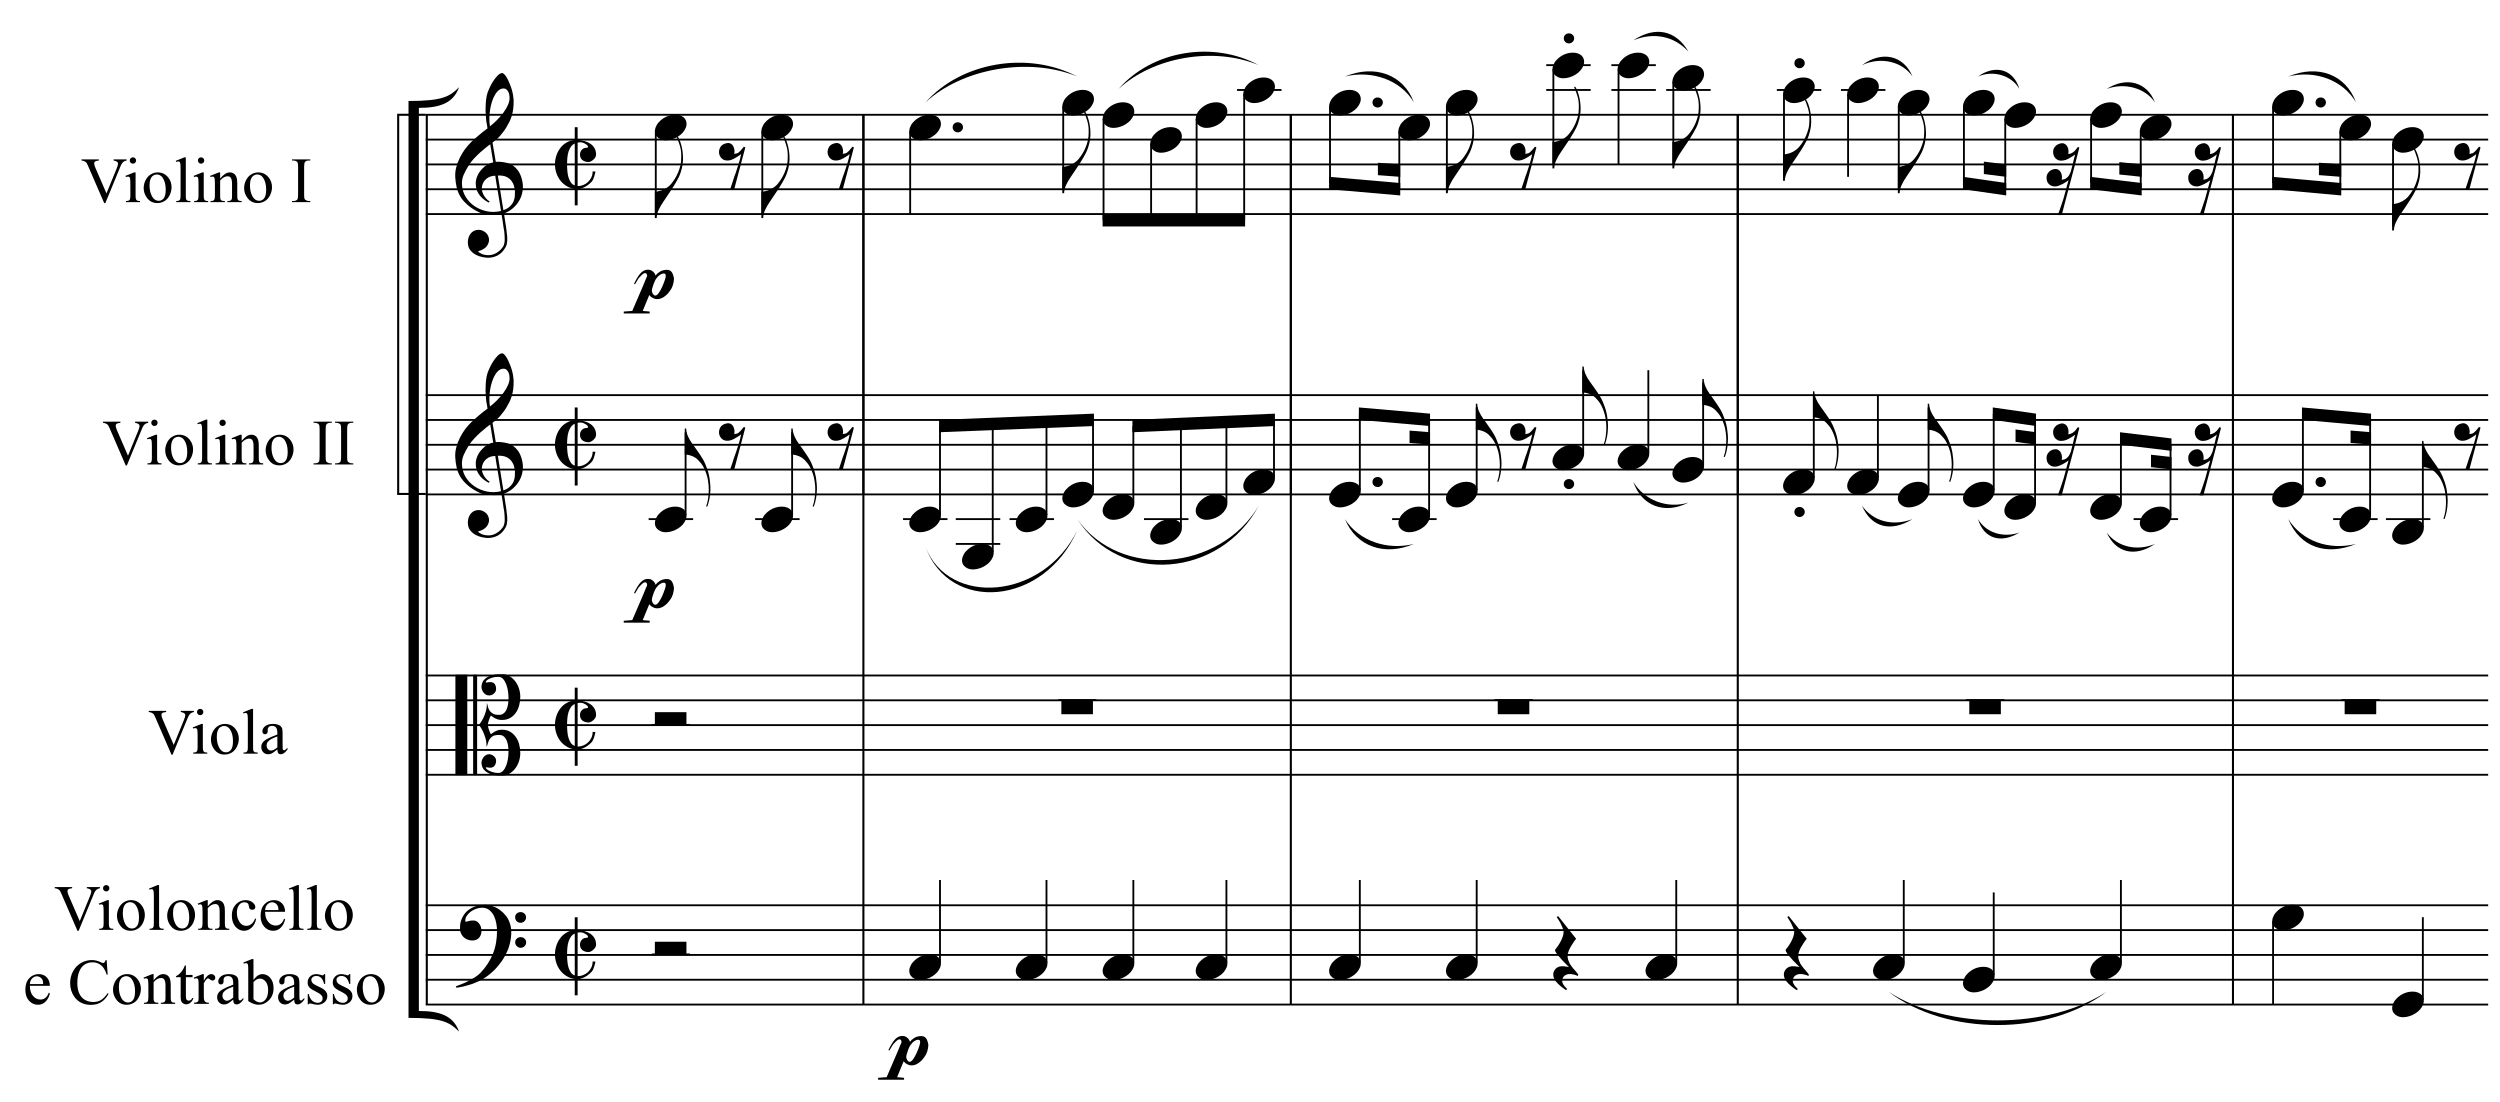 <?xml version="1.0" encoding="UTF-8"?>
<svg xmlns="http://www.w3.org/2000/svg" xmlns:xlink="http://www.w3.org/1999/xlink" width="381pt" height="168pt" viewBox="0 0 381 168" version="1.1">
<defs>
<g>
<symbol overflow="visible" id="glyph0-0">
<path style="stroke:none;" d=""/>
</symbol>
<symbol overflow="visible" id="glyph0-1">
<path style="stroke:none;" d="M 7.047 3.812 C 6.766 3.863 6.461 3.895 6.141 3.906 C 5.828 3.914 5.52 3.906 5.219 3.875 C 4.914 3.852 4.633 3.816 4.375 3.766 C 4.125 3.723 3.914 3.66 3.75 3.578 C 2.977 3.211 2.352 2.816 1.875 2.391 C 1.395 1.973 1.02 1.535 0.75 1.078 C 0.488 0.629 0.305 0.164 0.203 -0.312 C 0.098 -0.789 0.031 -1.27 0 -1.75 C -0.039 -2.281 0.004 -2.805 0.141 -3.328 C 0.273 -3.848 0.461 -4.348 0.703 -4.828 C 0.941 -5.305 1.211 -5.75 1.516 -6.156 C 1.828 -6.562 2.141 -6.914 2.453 -7.219 C 2.816 -7.562 3.195 -7.898 3.594 -8.234 C 3.988 -8.578 4.426 -8.922 4.906 -9.266 C 4.895 -9.398 4.879 -9.516 4.859 -9.609 C 4.848 -9.711 4.832 -9.816 4.812 -9.922 C 4.789 -10.035 4.766 -10.156 4.734 -10.281 C 4.711 -10.414 4.695 -10.578 4.688 -10.766 C 4.688 -10.848 4.676 -11 4.656 -11.219 C 4.633 -11.438 4.617 -11.695 4.609 -12 C 4.609 -12.312 4.617 -12.66 4.641 -13.047 C 4.66 -13.441 4.711 -13.852 4.797 -14.281 C 4.848 -14.531 4.957 -14.848 5.125 -15.234 C 5.289 -15.629 5.484 -16.004 5.703 -16.359 C 5.93 -16.723 6.172 -17.035 6.422 -17.297 C 6.68 -17.566 6.922 -17.703 7.141 -17.703 C 7.254 -17.703 7.375 -17.629 7.5 -17.484 C 7.633 -17.348 7.766 -17.164 7.891 -16.938 C 8.016 -16.719 8.133 -16.461 8.25 -16.172 C 8.375 -15.891 8.484 -15.598 8.578 -15.297 C 8.672 -14.992 8.742 -14.691 8.797 -14.391 C 8.848 -14.098 8.879 -13.844 8.891 -13.625 C 8.898 -13.102 8.879 -12.641 8.828 -12.234 C 8.773 -11.836 8.695 -11.477 8.594 -11.156 C 8.5 -10.844 8.383 -10.551 8.25 -10.281 C 8.113 -10.02 7.969 -9.754 7.812 -9.484 C 7.656 -9.211 7.492 -8.973 7.328 -8.766 C 7.16 -8.555 6.992 -8.348 6.828 -8.141 C 6.641 -7.91 6.445 -7.723 6.25 -7.578 C 6.051 -7.43 5.859 -7.273 5.672 -7.109 C 5.766 -6.598 5.844 -6.133 5.906 -5.719 C 5.938 -5.531 5.969 -5.352 6 -5.188 C 6.031 -5.02 6.055 -4.859 6.078 -4.703 C 6.098 -4.555 6.117 -4.438 6.141 -4.344 C 6.16 -4.25 6.172 -4.191 6.172 -4.172 C 6.41 -4.203 6.66 -4.203 6.922 -4.172 C 7.18 -4.148 7.426 -4.113 7.656 -4.062 C 7.895 -4.02 8.109 -3.957 8.297 -3.875 C 8.484 -3.789 8.633 -3.711 8.75 -3.641 C 9.289 -3.242 9.672 -2.785 9.891 -2.266 C 10.117 -1.742 10.254 -1.211 10.297 -0.672 C 10.328 -0.242 10.289 0.18 10.188 0.609 C 10.094 1.035 9.926 1.441 9.688 1.828 C 9.445 2.223 9.141 2.582 8.766 2.906 C 8.391 3.227 7.941 3.492 7.422 3.703 C 7.484 4.117 7.539 4.504 7.594 4.859 C 7.645 5.16 7.691 5.453 7.734 5.734 C 7.773 6.023 7.801 6.227 7.812 6.344 C 7.906 6.945 7.941 7.441 7.922 7.828 C 7.898 8.211 7.828 8.523 7.703 8.766 C 7.586 8.973 7.457 9.172 7.312 9.359 C 7.164 9.555 6.988 9.727 6.781 9.875 C 6.582 10.031 6.348 10.156 6.078 10.25 C 5.816 10.352 5.516 10.414 5.172 10.438 C 4.91 10.457 4.598 10.43 4.234 10.359 C 3.867 10.297 3.52 10.18 3.188 10.016 C 2.852 9.848 2.566 9.625 2.328 9.344 C 2.086 9.062 1.953 8.711 1.922 8.297 C 1.898 8.055 1.914 7.812 1.969 7.562 C 2.02 7.32 2.109 7.102 2.234 6.906 C 2.359 6.707 2.523 6.539 2.734 6.406 C 2.941 6.281 3.195 6.207 3.5 6.188 C 3.676 6.176 3.859 6.203 4.047 6.266 C 4.234 6.336 4.406 6.43 4.562 6.547 C 4.727 6.672 4.859 6.82 4.953 7 C 5.055 7.188 5.117 7.383 5.141 7.594 C 5.172 7.969 5.055 8.328 4.797 8.672 C 4.535 9.023 4.094 9.285 3.469 9.453 C 3.562 9.598 3.75 9.734 4.031 9.859 C 4.32 9.984 4.676 10.047 5.094 10.047 C 5.539 10.047 5.969 9.91 6.375 9.641 C 6.781 9.379 7.098 9.055 7.328 8.672 C 7.461 8.398 7.531 8.055 7.531 7.641 C 7.531 7.223 7.504 6.801 7.453 6.375 C 7.43 6.312 7.398 6.141 7.359 5.859 C 7.328 5.578 7.285 5.285 7.234 4.984 C 7.18 4.641 7.117 4.25 7.047 3.812 Z M 7.359 -15.359 C 6.973 -15.359 6.629 -15.172 6.328 -14.797 C 6.035 -14.43 5.797 -13.961 5.609 -13.391 C 5.422 -12.828 5.297 -12.207 5.234 -11.531 C 5.172 -10.863 5.188 -10.219 5.281 -9.594 C 5.613 -9.844 5.957 -10.145 6.312 -10.5 C 6.676 -10.863 7.008 -11.242 7.312 -11.641 C 7.613 -12.047 7.852 -12.453 8.031 -12.859 C 8.219 -13.273 8.297 -13.672 8.266 -14.047 C 8.266 -14.172 8.25 -14.305 8.219 -14.453 C 8.188 -14.609 8.133 -14.75 8.062 -14.875 C 7.988 -15.008 7.895 -15.125 7.781 -15.219 C 7.676 -15.312 7.535 -15.359 7.359 -15.359 Z M 7.328 3.188 C 7.766 3.039 8.102 2.844 8.344 2.594 C 8.594 2.352 8.773 2.094 8.891 1.812 C 9.004 1.531 9.066 1.25 9.078 0.969 C 9.098 0.688 9.102 0.438 9.094 0.219 C 9.07 0.031 9.023 -0.195 8.953 -0.469 C 8.891 -0.738 8.766 -1 8.578 -1.25 C 8.398 -1.508 8.145 -1.719 7.812 -1.875 C 7.488 -2.039 7.047 -2.113 6.484 -2.094 Z M 6.094 -2.062 C 5.676 -2.039 5.332 -1.957 5.062 -1.812 C 4.801 -1.664 4.594 -1.488 4.438 -1.281 C 4.281 -1.07 4.172 -0.848 4.109 -0.609 C 4.055 -0.379 4.035 -0.176 4.047 0 C 4.055 0.176 4.098 0.359 4.172 0.547 C 4.242 0.742 4.336 0.926 4.453 1.094 C 4.566 1.258 4.691 1.41 4.828 1.547 C 4.961 1.68 5.102 1.785 5.25 1.859 C 5.227 1.879 5.207 1.895 5.188 1.906 C 5.176 1.926 5.16 1.945 5.141 1.969 C 5.117 1.988 5.102 2.008 5.094 2.031 C 4.781 1.875 4.504 1.691 4.266 1.484 C 4.035 1.285 3.883 1.141 3.812 1.047 C 3.695 0.891 3.598 0.75 3.516 0.625 C 3.441 0.508 3.379 0.383 3.328 0.25 C 3.273 0.113 3.227 -0.031 3.188 -0.188 C 3.156 -0.352 3.133 -0.547 3.125 -0.766 C 3.102 -0.984 3.117 -1.207 3.172 -1.438 C 3.223 -1.676 3.305 -1.914 3.422 -2.156 C 3.535 -2.406 3.688 -2.641 3.875 -2.859 C 4.062 -3.086 4.281 -3.305 4.531 -3.516 C 4.664 -3.609 4.785 -3.688 4.891 -3.75 C 4.992 -3.812 5.094 -3.863 5.188 -3.906 C 5.281 -3.957 5.375 -3.992 5.469 -4.016 C 5.562 -4.035 5.664 -4.062 5.781 -4.094 L 5.328 -6.844 C 5.203 -6.77 5.004 -6.625 4.734 -6.406 C 4.461 -6.195 4.164 -5.945 3.844 -5.656 C 3.52 -5.363 3.195 -5.047 2.875 -4.703 C 2.562 -4.367 2.305 -4.047 2.109 -3.734 C 1.742 -3.16 1.457 -2.629 1.25 -2.141 C 1.051 -1.66 0.977 -1.141 1.031 -0.578 C 1.07 0.055 1.266 0.648 1.609 1.203 C 1.953 1.754 2.395 2.211 2.938 2.578 C 3.488 2.953 4.113 3.211 4.812 3.359 C 5.508 3.504 6.227 3.488 6.969 3.312 C 6.812 2.312 6.664 1.422 6.531 0.641 C 6.469 0.305 6.41 -0.02 6.359 -0.344 C 6.316 -0.664 6.27 -0.953 6.219 -1.203 C 6.176 -1.461 6.145 -1.672 6.125 -1.828 C 6.102 -1.984 6.094 -2.062 6.094 -2.062 Z M 6.094 -2.062 "/>
</symbol>
<symbol overflow="visible" id="glyph0-2">
<path style="stroke:none;" d="M 2.719 -7.641 L 3.328 -7.641 L 3.328 7.656 L 2.719 7.656 Z M 0.016 7.656 L 0.016 -7.641 L 1.828 -7.641 L 1.828 7.656 Z M 4.812 -3.359 C 4.863 -3.234 4.91 -3.066 4.953 -2.859 C 4.992 -2.648 5.07 -2.445 5.188 -2.25 C 5.301 -2.051 5.473 -1.879 5.703 -1.734 C 5.93 -1.586 6.258 -1.52 6.688 -1.531 C 6.926 -1.531 7.129 -1.586 7.297 -1.703 C 7.461 -1.816 7.598 -1.957 7.703 -2.125 C 7.805 -2.301 7.883 -2.492 7.938 -2.703 C 8 -2.91 8.039 -3.109 8.062 -3.297 C 8.094 -3.492 8.109 -3.664 8.109 -3.812 C 8.109 -3.969 8.109 -4.082 8.109 -4.156 C 8.109 -4.438 8.082 -4.758 8.031 -5.125 C 7.977 -5.5 7.891 -5.848 7.766 -6.172 C 7.648 -6.492 7.492 -6.766 7.297 -6.984 C 7.098 -7.211 6.852 -7.328 6.562 -7.328 C 6.164 -7.328 5.828 -7.273 5.547 -7.172 C 5.266 -7.078 5.047 -6.973 4.891 -6.859 C 4.742 -6.742 4.66 -6.641 4.641 -6.547 C 4.629 -6.461 4.695 -6.438 4.844 -6.469 C 5.363 -6.57 5.723 -6.523 5.922 -6.328 C 6.117 -6.141 6.219 -5.844 6.219 -5.438 C 6.219 -5.281 6.176 -5.141 6.094 -5.016 C 6.02 -4.898 5.926 -4.801 5.812 -4.719 C 5.707 -4.633 5.594 -4.57 5.469 -4.531 C 5.352 -4.5 5.254 -4.484 5.172 -4.484 C 4.973 -4.484 4.797 -4.531 4.641 -4.625 C 4.484 -4.727 4.352 -4.852 4.25 -5 C 4.145 -5.156 4.07 -5.316 4.031 -5.484 C 3.988 -5.66 3.977 -5.812 4 -5.938 C 4.051 -6.375 4.207 -6.711 4.469 -6.953 C 4.727 -7.203 5.023 -7.383 5.359 -7.5 C 5.703 -7.613 6.051 -7.68 6.406 -7.703 C 6.758 -7.723 7.066 -7.727 7.328 -7.719 C 7.66 -7.695 7.977 -7.594 8.281 -7.406 C 8.594 -7.227 8.867 -6.984 9.109 -6.672 C 9.359 -6.367 9.551 -6.008 9.688 -5.594 C 9.832 -5.176 9.906 -4.734 9.906 -4.266 C 9.906 -3.816 9.848 -3.383 9.734 -2.969 C 9.629 -2.551 9.457 -2.176 9.219 -1.844 C 8.988 -1.508 8.695 -1.242 8.344 -1.047 C 7.988 -0.848 7.578 -0.75 7.109 -0.75 C 6.867 -0.75 6.648 -0.781 6.453 -0.844 C 6.266 -0.906 6.098 -0.977 5.953 -1.062 C 5.816 -1.145 5.703 -1.219 5.609 -1.281 C 5.516 -1.352 5.457 -1.398 5.438 -1.422 C 5.383 -1.359 5.328 -1.254 5.266 -1.109 C 5.203 -0.961 5.145 -0.805 5.094 -0.641 C 5.051 -0.484 5.016 -0.344 4.984 -0.219 C 4.961 -0.094 4.953 -0.02 4.953 0 C 4.953 0.02 4.961 0.094 4.984 0.219 C 5.016 0.344 5.051 0.484 5.094 0.641 C 5.145 0.805 5.203 0.961 5.266 1.109 C 5.328 1.254 5.383 1.359 5.438 1.422 C 5.457 1.398 5.516 1.352 5.609 1.281 C 5.703 1.219 5.816 1.145 5.953 1.062 C 6.098 0.977 6.266 0.898 6.453 0.828 C 6.648 0.766 6.867 0.734 7.109 0.734 C 7.578 0.734 7.988 0.832 8.344 1.031 C 8.695 1.238 8.988 1.508 9.219 1.844 C 9.457 2.176 9.629 2.551 9.734 2.969 C 9.848 3.395 9.906 3.828 9.906 4.266 C 9.906 4.734 9.832 5.176 9.688 5.594 C 9.551 6.008 9.359 6.367 9.109 6.672 C 8.867 6.984 8.594 7.227 8.281 7.406 C 7.977 7.594 7.66 7.695 7.328 7.719 C 7.066 7.727 6.758 7.723 6.406 7.703 C 6.051 7.68 5.703 7.609 5.359 7.484 C 5.023 7.367 4.727 7.188 4.469 6.938 C 4.207 6.695 4.051 6.363 4 5.938 C 3.977 5.812 3.988 5.66 4.031 5.484 C 4.07 5.316 4.145 5.156 4.25 5 C 4.352 4.852 4.484 4.727 4.641 4.625 C 4.797 4.52 4.973 4.469 5.172 4.469 C 5.254 4.469 5.352 4.488 5.469 4.531 C 5.594 4.57 5.707 4.633 5.812 4.719 C 5.926 4.801 6.02 4.898 6.094 5.016 C 6.176 5.141 6.219 5.281 6.219 5.438 C 6.219 5.844 6.102 6.145 5.875 6.344 C 5.645 6.539 5.301 6.582 4.844 6.469 C 4.695 6.438 4.633 6.461 4.656 6.547 C 4.688 6.641 4.781 6.742 4.938 6.859 C 5.102 6.973 5.32 7.078 5.594 7.172 C 5.875 7.273 6.195 7.328 6.562 7.328 C 6.852 7.328 7.098 7.211 7.297 6.984 C 7.492 6.766 7.648 6.492 7.766 6.172 C 7.891 5.848 7.977 5.5 8.031 5.125 C 8.082 4.758 8.109 4.438 8.109 4.156 C 8.109 4.094 8.109 3.984 8.109 3.828 C 8.109 3.672 8.094 3.492 8.062 3.297 C 8.039 3.109 8 2.91 7.938 2.703 C 7.883 2.492 7.805 2.301 7.703 2.125 C 7.598 1.945 7.461 1.801 7.297 1.688 C 7.129 1.582 6.926 1.531 6.688 1.531 C 6.238 1.531 5.906 1.598 5.688 1.734 C 5.469 1.879 5.301 2.051 5.188 2.25 C 5.082 2.445 5.004 2.645 4.953 2.844 C 4.91 3.051 4.844 3.211 4.75 3.328 C 4.77 2.848 4.719 2.41 4.594 2.016 C 4.477 1.617 4.348 1.27 4.203 0.969 C 4.035 0.625 3.836 0.301 3.609 0 C 3.848 -0.289 4.055 -0.613 4.234 -0.969 C 4.391 -1.27 4.523 -1.617 4.641 -2.016 C 4.766 -2.422 4.82 -2.867 4.812 -3.359 Z M 4.812 -3.359 "/>
</symbol>
<symbol overflow="visible" id="glyph0-3">
<path style="stroke:none;" d="M 7.594 3.969 C 7.5 4.133 7.41 4.285 7.328 4.422 C 7.242 4.566 7.156 4.703 7.062 4.828 C 6.969 4.961 6.867 5.094 6.766 5.219 C 6.672 5.352 6.555 5.492 6.422 5.641 C 6.297 5.797 6.176 5.93 6.062 6.047 C 5.945 6.172 5.828 6.285 5.703 6.391 C 5.586 6.504 5.461 6.613 5.328 6.719 C 5.203 6.82 5.062 6.938 4.906 7.062 C 4.695 7.219 4.504 7.348 4.328 7.453 C 4.148 7.566 3.973 7.664 3.797 7.75 C 3.629 7.844 3.445 7.926 3.25 8 C 3.062 8.082 2.848 8.172 2.609 8.266 C 2.379 8.348 2.125 8.426 1.844 8.5 C 1.57 8.582 1.312 8.648 1.062 8.703 C 0.77 8.754 0.477 8.805 0.188 8.859 L 0.078 8.641 C 0.547 8.473 1.02 8.285 1.5 8.078 C 1.895 7.891 2.312 7.664 2.75 7.406 C 3.188 7.156 3.566 6.863 3.891 6.531 C 4.703 5.664 5.316 4.711 5.734 3.672 C 6.16 2.629 6.367 1.441 6.359 0.109 C 6.359 -0.191 6.32 -0.539 6.25 -0.938 C 6.188 -1.332 6.07 -1.707 5.906 -2.062 C 5.738 -2.414 5.504 -2.719 5.203 -2.969 C 4.91 -3.219 4.523 -3.344 4.047 -3.344 C 3.773 -3.344 3.484 -3.285 3.172 -3.172 C 2.867 -3.066 2.594 -2.922 2.344 -2.734 C 2.094 -2.547 1.883 -2.32 1.719 -2.062 C 1.562 -1.801 1.5 -1.523 1.531 -1.234 C 1.539 -1.203 1.57 -1.191 1.625 -1.203 C 1.676 -1.211 1.754 -1.234 1.859 -1.266 C 1.973 -1.297 2.109 -1.328 2.266 -1.359 C 2.422 -1.391 2.602 -1.398 2.812 -1.391 C 3.031 -1.379 3.219 -1.312 3.375 -1.188 C 3.539 -1.062 3.676 -0.898 3.781 -0.703 C 3.883 -0.516 3.945 -0.305 3.969 -0.078 C 4 0.141 3.992 0.359 3.953 0.578 C 3.867 0.91 3.719 1.172 3.5 1.359 C 3.281 1.555 2.977 1.656 2.594 1.656 C 2.352 1.656 2.117 1.613 1.891 1.531 C 1.672 1.445 1.473 1.328 1.297 1.172 C 1.129 1.016 0.988 0.82 0.875 0.594 C 0.77 0.363 0.719 0.102 0.719 -0.188 C 0.707 -0.613 0.754 -0.992 0.859 -1.328 C 0.973 -1.66 1.109 -1.945 1.266 -2.188 C 1.422 -2.438 1.586 -2.641 1.766 -2.797 C 1.941 -2.953 2.102 -3.07 2.25 -3.156 C 2.625 -3.395 3.004 -3.555 3.391 -3.641 C 3.773 -3.723 4.141 -3.77 4.484 -3.781 C 4.859 -3.781 5.238 -3.719 5.625 -3.594 C 6.02 -3.469 6.391 -3.285 6.734 -3.047 C 7.078 -2.805 7.383 -2.52 7.656 -2.188 C 7.926 -1.863 8.129 -1.504 8.266 -1.109 C 8.441 -0.648 8.531 -0.164 8.531 0.344 C 8.539 0.852 8.477 1.406 8.344 2 C 8.301 2.195 8.254 2.375 8.203 2.531 C 8.16 2.695 8.109 2.852 8.047 3 C 7.984 3.156 7.914 3.305 7.844 3.453 C 7.77 3.609 7.688 3.781 7.594 3.969 Z M 9.125 -1.859 C 9.113 -2.086 9.188 -2.281 9.344 -2.438 C 9.508 -2.594 9.707 -2.672 9.938 -2.672 C 10.164 -2.68 10.363 -2.609 10.531 -2.453 C 10.695 -2.305 10.781 -2.117 10.781 -1.891 C 10.789 -1.66 10.711 -1.461 10.547 -1.297 C 10.391 -1.129 10.195 -1.047 9.969 -1.047 C 9.738 -1.035 9.539 -1.109 9.375 -1.266 C 9.207 -1.43 9.125 -1.629 9.125 -1.859 Z M 9.125 1.953 C 9.125 1.723 9.203 1.531 9.359 1.375 C 9.523 1.227 9.723 1.148 9.953 1.141 C 10.18 1.141 10.379 1.211 10.547 1.359 C 10.711 1.504 10.797 1.691 10.797 1.922 C 10.805 2.148 10.727 2.348 10.562 2.516 C 10.406 2.68 10.211 2.766 9.984 2.766 C 9.754 2.773 9.555 2.695 9.391 2.531 C 9.223 2.375 9.133 2.18 9.125 1.953 Z M 9.125 1.953 "/>
</symbol>
<symbol overflow="visible" id="glyph0-4">
<path style="stroke:none;" d="M 3.078 -3.188 C 2.836 -3.07 2.641 -2.906 2.484 -2.688 C 2.336 -2.469 2.219 -2.219 2.125 -1.938 C 2.039 -1.664 1.984 -1.363 1.953 -1.031 C 1.922 -0.695 1.906 -0.359 1.906 -0.016 C 1.906 0.336 1.922 0.688 1.953 1.031 C 1.984 1.383 2.039 1.703 2.125 1.984 C 2.219 2.273 2.336 2.531 2.484 2.75 C 2.641 2.969 2.836 3.117 3.078 3.203 Z M 3.516 -5.672 L 3.516 -3.734 C 3.891 -3.711 4.25 -3.648 4.594 -3.547 C 4.938 -3.453 5.238 -3.312 5.5 -3.125 C 5.758 -2.938 5.961 -2.707 6.109 -2.438 C 6.254 -2.164 6.328 -1.852 6.328 -1.5 C 6.328 -1.344 6.285 -1.195 6.203 -1.062 C 6.117 -0.926 6.016 -0.805 5.891 -0.703 C 5.773 -0.598 5.648 -0.516 5.516 -0.453 C 5.379 -0.391 5.258 -0.359 5.156 -0.359 C 5.051 -0.359 4.926 -0.375 4.781 -0.406 C 4.633 -0.445 4.492 -0.504 4.359 -0.578 C 4.223 -0.66 4.109 -0.773 4.016 -0.922 C 3.922 -1.078 3.875 -1.27 3.875 -1.5 C 3.875 -1.789 3.969 -2.035 4.156 -2.234 C 4.344 -2.43 4.566 -2.531 4.828 -2.531 C 4.992 -2.531 5.082 -2.57 5.094 -2.656 C 5.102 -2.738 5.078 -2.816 5.016 -2.891 C 4.867 -3.047 4.664 -3.176 4.406 -3.281 C 4.145 -3.383 3.848 -3.398 3.516 -3.328 L 3.516 3.297 L 3.641 3.297 C 3.891 3.297 4.145 3.238 4.406 3.125 C 4.664 3.02 4.898 2.867 5.109 2.672 C 5.316 2.473 5.484 2.238 5.609 1.969 C 5.742 1.695 5.805 1.398 5.797 1.078 L 6.219 1.078 C 6.219 1.172 6.195 1.289 6.156 1.438 C 6.125 1.582 6.082 1.727 6.031 1.875 C 5.988 2.02 5.938 2.156 5.875 2.281 C 5.812 2.414 5.75 2.52 5.688 2.594 C 5.551 2.75 5.395 2.895 5.219 3.031 C 5.051 3.176 4.867 3.301 4.672 3.406 C 4.484 3.508 4.285 3.594 4.078 3.656 C 3.879 3.727 3.691 3.766 3.516 3.766 L 3.516 6.234 L 3.078 6.234 L 3.078 3.734 C 2.641 3.68 2.234 3.539 1.859 3.312 C 1.484 3.094 1.16 2.812 0.891 2.469 C 0.629 2.133 0.426 1.754 0.281 1.328 C 0.133 0.898 0.062 0.453 0.062 -0.016 C 0.062 -0.473 0.133 -0.922 0.281 -1.359 C 0.426 -1.797 0.629 -2.18 0.891 -2.516 C 1.148 -2.859 1.469 -3.133 1.844 -3.344 C 2.219 -3.562 2.629 -3.688 3.078 -3.719 L 3.078 -5.672 Z M 3.516 -5.672 "/>
</symbol>
<symbol overflow="visible" id="glyph0-5">
<path style="stroke:none;" d="M 4.234 -3.828 C 4.18 -3.422 4.078 -2.988 3.922 -2.531 C 3.773 -2.082 3.547 -1.598 3.234 -1.078 C 2.91 -0.523 2.582 -0.004 2.25 0.484 C 1.914 0.984 1.602 1.445 1.312 1.875 C 1.062 2.227 0.828 2.629 0.609 3.078 C 0.391 3.523 0.281 3.961 0.281 4.391 L 0 4.391 L 0 0.359 L 0.281 0.359 C 0.438 0.336 0.598 0.301 0.766 0.25 C 0.91 0.219 1.078 0.16 1.266 0.078 C 1.453 0.004 1.641 -0.098 1.828 -0.234 C 1.961 -0.316 2.113 -0.438 2.281 -0.594 C 2.445 -0.758 2.613 -0.961 2.781 -1.203 C 2.957 -1.441 3.129 -1.719 3.297 -2.031 C 3.461 -2.344 3.609 -2.691 3.734 -3.078 C 3.879 -3.492 3.961 -3.863 3.984 -4.188 C 4.016 -4.508 4.023 -4.879 4.016 -5.297 C 4.016 -5.516 3.992 -5.75 3.953 -6 C 3.91 -6.25 3.852 -6.488 3.781 -6.719 C 3.707 -6.957 3.629 -7.188 3.547 -7.406 C 3.473 -7.625 3.391 -7.812 3.297 -7.969 L 3.469 -8.078 C 3.602 -7.867 3.727 -7.613 3.844 -7.312 C 3.957 -7.008 4.051 -6.676 4.125 -6.312 C 4.207 -5.957 4.258 -5.566 4.281 -5.141 C 4.312 -4.711 4.297 -4.273 4.234 -3.828 Z M 4.234 -3.828 "/>
</symbol>
<symbol overflow="visible" id="glyph0-6">
<path style="stroke:none;" d="M 0.125 0.016 C 0.219 -0.254 0.367 -0.504 0.578 -0.734 C 0.785 -0.973 1.023 -1.18 1.297 -1.359 C 1.566 -1.535 1.859 -1.672 2.172 -1.766 C 2.484 -1.859 2.801 -1.906 3.125 -1.906 C 3.445 -1.906 3.727 -1.852 3.969 -1.75 C 4.219 -1.645 4.41 -1.504 4.547 -1.328 C 4.691 -1.148 4.781 -0.941 4.812 -0.703 C 4.852 -0.461 4.82 -0.207 4.719 0.062 C 4.613 0.332 4.457 0.586 4.25 0.828 C 4.039 1.066 3.797 1.27 3.516 1.438 C 3.242 1.613 2.945 1.75 2.625 1.844 C 2.312 1.945 2 2 1.688 2 C 1.363 2 1.082 1.941 0.844 1.828 C 0.613 1.723 0.426 1.582 0.281 1.406 C 0.133 1.227 0.047 1.02 0.016 0.781 C -0.016 0.539 0.02 0.285 0.125 0.016 Z M 0.125 0.016 "/>
</symbol>
<symbol overflow="visible" id="glyph0-7">
<path style="stroke:none;" d="M 1.094 -3.219 C 1.363 -3.289 1.586 -3.273 1.766 -3.172 C 1.953 -3.078 2.094 -2.938 2.188 -2.75 C 2.281 -2.57 2.336 -2.375 2.359 -2.156 C 2.379 -1.938 2.363 -1.754 2.312 -1.609 C 2.477 -1.629 2.625 -1.656 2.75 -1.688 C 2.883 -1.727 3.02 -1.82 3.156 -1.969 C 3.289 -2.094 3.398 -2.211 3.484 -2.328 C 3.566 -2.441 3.672 -2.566 3.797 -2.703 L 4.016 -2.594 L 2.328 3.75 L 1.719 3.75 C 1.82 3.414 1.93 3.086 2.047 2.766 C 2.129 2.504 2.219 2.227 2.312 1.938 C 2.406 1.656 2.488 1.426 2.562 1.25 C 2.719 0.812 2.848 0.414 2.953 0.062 C 3.055 -0.281 3.141 -0.57 3.203 -0.812 C 3.273 -1.094 3.332 -1.344 3.375 -1.562 C 3.281 -1.488 3.156 -1.398 3 -1.297 C 2.844 -1.191 2.672 -1.086 2.484 -0.984 C 2.305 -0.879 2.125 -0.789 1.938 -0.719 C 1.75 -0.645 1.562 -0.602 1.375 -0.594 C 0.977 -0.57 0.66 -0.676 0.422 -0.906 C 0.191 -1.133 0.055 -1.398 0.016 -1.703 C -0.023 -2.016 0.035 -2.32 0.203 -2.625 C 0.379 -2.926 0.676 -3.125 1.094 -3.219 Z M 1.094 -3.219 "/>
</symbol>
<symbol overflow="visible" id="glyph0-8">
<path style="stroke:none;" d="M 0.234 -4.344 C 0.234 -3.969 0.32 -3.578 0.5 -3.172 C 0.676 -2.773 0.879 -2.422 1.109 -2.109 C 1.359 -1.754 1.629 -1.375 1.922 -0.969 C 2.211 -0.57 2.504 -0.129 2.797 0.359 C 2.922 0.578 3.035 0.812 3.141 1.062 C 3.254 1.32 3.352 1.578 3.438 1.828 C 3.531 2.086 3.602 2.332 3.656 2.562 C 3.719 2.801 3.758 2.992 3.781 3.141 C 3.832 3.453 3.867 3.758 3.891 4.062 C 3.922 4.375 3.93 4.676 3.922 4.969 C 3.898 5.906 3.742 6.766 3.453 7.547 L 3.266 7.516 C 3.41 7.16 3.516 6.742 3.578 6.266 C 3.641 5.797 3.672 5.352 3.672 4.938 C 3.672 4.57 3.641 4.172 3.578 3.734 C 3.523 3.297 3.43 2.895 3.297 2.531 C 3.066 1.852 2.789 1.316 2.469 0.922 C 2.145 0.523 1.867 0.254 1.641 0.109 C 1.461 -0.004 1.289 -0.094 1.125 -0.156 C 0.969 -0.219 0.82 -0.266 0.688 -0.297 C 0.52 -0.336 0.367 -0.363 0.234 -0.375 L 0.016 -0.375 L 0.016 -4.344 Z M 0.234 -4.344 "/>
</symbol>
<symbol overflow="visible" id="glyph0-9">
<path style="stroke:none;" d="M 4.812 -1.938 L 4.812 0 L 0 0 L 0 -1.938 Z M 4.812 -1.938 "/>
</symbol>
<symbol overflow="visible" id="glyph0-10">
<path style="stroke:none;" d="M 4.5 -3.125 C 4.5 -3.301 4.473 -3.414 4.422 -3.469 C 4.367 -3.52 4.285 -3.547 4.172 -3.547 C 4.035 -3.547 3.895 -3.504 3.75 -3.422 C 3.613 -3.348 3.484 -3.254 3.359 -3.141 C 3.242 -3.023 3.133 -2.895 3.031 -2.75 C 2.938 -2.613 2.863 -2.477 2.812 -2.344 C 2.77 -2.25 2.723 -2.141 2.672 -2.016 C 2.629 -1.898 2.586 -1.773 2.547 -1.641 C 2.492 -1.504 2.453 -1.375 2.422 -1.25 C 2.391 -1.125 2.375 -1.004 2.375 -0.891 C 2.375 -0.859 2.383 -0.805 2.406 -0.734 C 2.426 -0.66 2.457 -0.582 2.5 -0.5 C 2.551 -0.414 2.609 -0.344 2.672 -0.281 C 2.734 -0.219 2.812 -0.188 2.906 -0.188 C 3.07 -0.188 3.25 -0.32 3.438 -0.594 C 3.625 -0.863 3.797 -1.172 3.953 -1.516 C 4.109 -1.867 4.238 -2.203 4.344 -2.516 C 4.445 -2.836 4.5 -3.039 4.5 -3.125 Z M -0.344 -1.969 C 0.031 -2.75 0.379 -3.305 0.703 -3.641 C 1.035 -3.973 1.395 -4.133 1.781 -4.125 C 2.02 -4.125 2.191 -4.086 2.297 -4.016 C 2.391 -3.961 2.469 -3.91 2.531 -3.859 C 2.594 -3.805 2.645 -3.754 2.688 -3.703 C 2.738 -3.648 2.785 -3.586 2.828 -3.516 C 2.867 -3.441 2.91 -3.348 2.953 -3.234 C 3.047 -3.367 3.125 -3.461 3.188 -3.516 C 3.25 -3.566 3.336 -3.633 3.453 -3.719 C 3.586 -3.832 3.758 -3.926 3.969 -4 C 4.188 -4.07 4.406 -4.109 4.625 -4.109 C 4.977 -4.109 5.234 -4 5.391 -3.781 C 5.555 -3.562 5.676 -3.223 5.75 -2.766 C 5.75 -2.742 5.742 -2.68 5.734 -2.578 C 5.723 -2.484 5.707 -2.363 5.688 -2.219 C 5.664 -2.082 5.629 -1.93 5.578 -1.766 C 5.523 -1.609 5.469 -1.461 5.406 -1.328 C 5.281 -1.109 5.133 -0.895 4.969 -0.688 C 4.812 -0.477 4.633 -0.297 4.438 -0.141 C 4.25 0.016 4.047 0.141 3.828 0.234 C 3.609 0.328 3.379 0.367 3.141 0.359 C 2.961 0.348 2.828 0.32 2.734 0.281 C 2.641 0.238 2.535 0.188 2.422 0.125 C 2.305 0.062 2.227 0.004 2.188 -0.047 C 2.145 -0.109 2.078 -0.18 1.984 -0.266 L 0.984 2.156 L 2.047 2.25 L 2.047 2.547 L -1.906 2.547 L -1.906 2.25 L -0.609 2.156 C -0.223 1.25 0.129 0.426 0.453 -0.312 C 0.586 -0.625 0.723 -0.938 0.859 -1.25 C 0.992 -1.562 1.113 -1.848 1.219 -2.109 C 1.32 -2.367 1.41 -2.586 1.484 -2.766 C 1.566 -2.953 1.617 -3.066 1.641 -3.109 C 1.672 -3.211 1.66 -3.32 1.609 -3.438 C 1.555 -3.551 1.469 -3.609 1.344 -3.609 C 1.207 -3.609 1.051 -3.523 0.875 -3.359 C 0.707 -3.203 0.551 -3.039 0.406 -2.875 C 0.27 -2.688 0.16 -2.508 0.078 -2.344 C -0.004 -2.188 -0.086 -2.051 -0.172 -1.938 C -0.191 -1.914 -0.219 -1.91 -0.25 -1.922 C -0.289 -1.941 -0.32 -1.957 -0.344 -1.969 Z M -0.344 -1.969 "/>
</symbol>
<symbol overflow="visible" id="glyph0-11">
<path style="stroke:none;" d="M 0.469 -0.297 C 0.469 -0.516 0.539 -0.695 0.688 -0.844 C 0.844 -0.988 1.031 -1.062 1.25 -1.062 C 1.477 -1.062 1.664 -0.988 1.812 -0.844 C 1.969 -0.695 2.047 -0.516 2.047 -0.297 C 2.047 -0.086 1.969 0.086 1.812 0.234 C 1.664 0.391 1.477 0.469 1.25 0.469 C 1.031 0.469 0.844 0.391 0.688 0.234 C 0.539 0.086 0.469 -0.086 0.469 -0.297 Z M 0.469 -0.297 "/>
</symbol>
<symbol overflow="visible" id="glyph0-12">
<path style="stroke:none;" d="M 3.891 3.281 C 3.629 3.164 3.395 3.086 3.188 3.047 C 2.988 3.004 2.805 2.984 2.641 2.984 C 2.316 2.984 2.039 3.078 1.812 3.266 C 1.594 3.453 1.484 3.723 1.484 4.078 C 1.484 4.191 1.52 4.316 1.594 4.453 C 1.664 4.598 1.754 4.734 1.859 4.859 C 1.973 4.992 2.102 5.133 2.25 5.281 L 2.078 5.438 C 1.742 5.227 1.441 5.004 1.172 4.766 C 0.93 4.566 0.707 4.336 0.5 4.078 C 0.301 3.816 0.18 3.547 0.141 3.266 C 0.109 3.098 0.113 2.926 0.156 2.75 C 0.207 2.582 0.285 2.43 0.391 2.297 C 0.492 2.16 0.629 2.047 0.797 1.953 C 0.961 1.867 1.148 1.816 1.359 1.797 C 1.441 1.797 1.535 1.797 1.641 1.797 C 1.754 1.805 1.863 1.816 1.969 1.828 C 2.07 1.848 2.172 1.863 2.266 1.875 C 2.367 1.895 2.453 1.91 2.516 1.922 C 1.785 1.211 1.234 0.625 0.859 0.156 C 0.492 -0.301 0.344 -0.598 0.406 -0.734 C 0.477 -0.828 0.586 -0.969 0.734 -1.156 C 0.879 -1.344 1.02 -1.562 1.156 -1.812 C 1.301 -2.062 1.426 -2.328 1.531 -2.609 C 1.645 -2.898 1.703 -3.18 1.703 -3.453 C 1.703 -3.617 1.645 -3.832 1.531 -4.094 C 1.426 -4.352 1.312 -4.602 1.188 -4.844 C 1.02 -5.113 0.844 -5.398 0.656 -5.703 L 0.859 -5.859 L 3.609 -2.391 C 3.359 -2.086 3.145 -1.781 2.969 -1.469 C 2.789 -1.207 2.633 -0.922 2.5 -0.609 C 2.375 -0.305 2.312 -0.02 2.312 0.25 C 2.312 0.445 2.336 0.633 2.391 0.812 C 2.453 0.988 2.52 1.156 2.594 1.312 C 2.676 1.469 2.77 1.613 2.875 1.75 C 2.977 1.883 3.066 2.004 3.141 2.109 C 3.18 2.16 3.25 2.234 3.344 2.328 C 3.438 2.43 3.52 2.531 3.594 2.625 C 3.676 2.719 3.75 2.805 3.812 2.891 C 3.883 2.973 3.922 3.023 3.922 3.047 Z M 3.891 3.281 "/>
</symbol>
<symbol overflow="visible" id="glyph1-0">
<path style="stroke:none;" d=""/>
</symbol>
<symbol overflow="visible" id="glyph1-1">
<path style="stroke:none;" d="M 4.828 -3.797 L 4.828 -1.625 L 0.016 -1.625 L 0.016 -3.797 Z M 4.828 -3.797 "/>
</symbol>
<symbol overflow="visible" id="glyph1-2">
<path style="stroke:none;" d="M 2.047 -3.188 C 2.316 -3.258 2.539 -3.242 2.719 -3.141 C 2.906 -3.047 3.047 -2.906 3.141 -2.719 C 3.242 -2.539 3.301 -2.344 3.312 -2.125 C 3.332 -1.906 3.32 -1.723 3.281 -1.578 C 3.445 -1.598 3.594 -1.633 3.719 -1.688 C 3.852 -1.738 3.988 -1.82 4.125 -1.938 C 4.27 -2.051 4.379 -2.164 4.453 -2.281 C 4.535 -2.406 4.633 -2.535 4.75 -2.672 L 4.969 -2.562 C 4.738 -1.645 4.484 -0.648 4.203 0.422 C 3.961 1.348 3.676 2.43 3.344 3.672 C 3.02 4.922 2.664 6.27 2.281 7.719 L 1.688 7.719 C 1.82 7.363 1.945 7.02 2.062 6.688 C 2.156 6.406 2.25 6.125 2.344 5.844 C 2.438 5.57 2.508 5.352 2.562 5.188 C 2.688 4.727 2.797 4.328 2.891 3.984 C 2.984 3.641 3.062 3.348 3.125 3.109 C 3.195 2.836 3.266 2.602 3.328 2.406 C 3.234 2.477 3.109 2.566 2.953 2.672 C 2.805 2.773 2.641 2.875 2.453 2.969 C 2.273 3.062 2.086 3.145 1.891 3.219 C 1.703 3.301 1.516 3.348 1.328 3.359 C 1.066 3.367 0.836 3.32 0.641 3.219 C 0.441 3.125 0.285 2.988 0.172 2.812 C 0.066 2.645 0.004 2.453 -0.016 2.234 C -0.047 2.023 -0.031 1.816 0.031 1.609 C 0.102 1.41 0.223 1.234 0.391 1.078 C 0.555 0.922 0.773 0.805 1.047 0.734 C 1.316 0.672 1.539 0.688 1.719 0.781 C 1.906 0.883 2.047 1.023 2.141 1.203 C 2.242 1.391 2.301 1.586 2.312 1.797 C 2.332 2.016 2.32 2.195 2.281 2.344 C 2.438 2.32 2.578 2.289 2.703 2.25 C 2.836 2.207 2.973 2.125 3.109 2 C 3.203 1.914 3.273 1.836 3.328 1.766 C 3.379 1.703 3.422 1.633 3.453 1.562 C 3.492 1.5 3.531 1.422 3.562 1.328 C 3.594 1.242 3.633 1.148 3.688 1.047 C 3.688 1.035 3.703 0.961 3.734 0.828 C 3.773 0.703 3.816 0.539 3.859 0.344 C 3.91 0.156 3.961 -0.047 4.016 -0.266 C 4.066 -0.484 4.113 -0.688 4.156 -0.875 C 4.207 -1.062 4.25 -1.211 4.281 -1.328 C 4.312 -1.453 4.328 -1.516 4.328 -1.516 C 4.234 -1.441 4.109 -1.352 3.953 -1.25 C 3.805 -1.156 3.641 -1.055 3.453 -0.953 C 3.273 -0.848 3.086 -0.758 2.891 -0.688 C 2.691 -0.625 2.504 -0.586 2.328 -0.578 C 2.066 -0.555 1.836 -0.598 1.641 -0.703 C 1.453 -0.805 1.301 -0.941 1.188 -1.109 C 1.082 -1.285 1.016 -1.477 0.984 -1.688 C 0.953 -1.906 0.969 -2.113 1.031 -2.312 C 1.102 -2.508 1.223 -2.688 1.391 -2.844 C 1.555 -3 1.773 -3.113 2.047 -3.188 Z M 2.047 -3.188 "/>
</symbol>
<symbol overflow="visible" id="glyph2-0">
<path style="stroke:none;" d="M 1.359 0 L 1.359 -6.156 L 6.281 -6.156 L 6.281 0 Z M 1.516 -0.156 L 6.141 -0.156 L 6.141 -6 L 1.516 -6 Z M 1.516 -0.156 "/>
</symbol>
<symbol overflow="visible" id="glyph2-1">
<path style="stroke:none;" d="M 6.984 -6.516 L 6.984 -6.344 C 6.754 -6.301 6.582 -6.227 6.469 -6.125 C 6.289 -5.969 6.141 -5.723 6.016 -5.391 L 3.734 0.156 L 3.562 0.156 L 1.125 -5.469 C 1 -5.758 0.91 -5.938 0.859 -6 C 0.773 -6.094 0.676 -6.164 0.562 -6.219 C 0.445 -6.281 0.289 -6.32 0.094 -6.344 L 0.094 -6.516 L 2.75 -6.516 L 2.75 -6.344 C 2.445 -6.312 2.25 -6.258 2.156 -6.188 C 2.07 -6.113 2.031 -6.02 2.031 -5.906 C 2.031 -5.738 2.102 -5.488 2.25 -5.156 L 3.906 -1.328 L 5.453 -5.109 C 5.598 -5.473 5.672 -5.727 5.672 -5.875 C 5.672 -5.969 5.625 -6.055 5.531 -6.141 C 5.438 -6.223 5.281 -6.285 5.062 -6.328 C 5.039 -6.328 5.016 -6.332 4.984 -6.344 L 4.984 -6.516 Z M 6.984 -6.516 "/>
</symbol>
<symbol overflow="visible" id="glyph2-2">
<path style="stroke:none;" d="M 1.422 -6.828 C 1.555 -6.828 1.672 -6.781 1.766 -6.688 C 1.859 -6.594 1.906 -6.477 1.906 -6.344 C 1.906 -6.207 1.859 -6.094 1.766 -6 C 1.672 -5.906 1.555 -5.859 1.422 -5.859 C 1.285 -5.859 1.172 -5.906 1.078 -6 C 0.984 -6.094 0.938 -6.207 0.938 -6.344 C 0.938 -6.477 0.984 -6.594 1.078 -6.688 C 1.172 -6.781 1.285 -6.828 1.422 -6.828 Z M 1.828 -4.531 L 1.828 -1 C 1.828 -0.719 1.848 -0.531 1.891 -0.438 C 1.93 -0.352 1.988 -0.285 2.062 -0.234 C 2.145 -0.191 2.289 -0.172 2.5 -0.172 L 2.5 0 L 0.359 0 L 0.359 -0.172 C 0.566 -0.172 0.707 -0.191 0.781 -0.234 C 0.863 -0.273 0.926 -0.344 0.969 -0.438 C 1.008 -0.539 1.031 -0.727 1.031 -1 L 1.031 -2.688 C 1.031 -3.164 1.016 -3.477 0.984 -3.625 C 0.961 -3.719 0.926 -3.785 0.875 -3.828 C 0.832 -3.867 0.77 -3.891 0.688 -3.891 C 0.594 -3.891 0.484 -3.867 0.359 -3.828 L 0.281 -4 L 1.609 -4.531 Z M 1.828 -4.531 "/>
</symbol>
<symbol overflow="visible" id="glyph2-3">
<path style="stroke:none;" d="M 2.469 -4.531 C 3.125 -4.531 3.656 -4.273 4.062 -3.766 C 4.406 -3.336 4.578 -2.844 4.578 -2.281 C 4.578 -1.883 4.484 -1.484 4.297 -1.078 C 4.109 -0.68 3.848 -0.379 3.516 -0.172 C 3.18 0.035 2.812 0.141 2.406 0.141 C 1.738 0.141 1.211 -0.125 0.828 -0.656 C 0.492 -1.102 0.328 -1.602 0.328 -2.156 C 0.328 -2.562 0.426 -2.961 0.625 -3.359 C 0.832 -3.754 1.098 -4.047 1.422 -4.234 C 1.742 -4.43 2.094 -4.531 2.469 -4.531 Z M 2.312 -4.219 C 2.145 -4.219 1.973 -4.164 1.797 -4.062 C 1.629 -3.969 1.488 -3.789 1.375 -3.531 C 1.27 -3.281 1.219 -2.957 1.219 -2.562 C 1.219 -1.914 1.344 -1.359 1.594 -0.891 C 1.852 -0.43 2.191 -0.203 2.609 -0.203 C 2.922 -0.203 3.176 -0.328 3.375 -0.578 C 3.582 -0.836 3.688 -1.281 3.688 -1.906 C 3.688 -2.688 3.52 -3.305 3.188 -3.766 C 2.957 -4.066 2.664 -4.219 2.312 -4.219 Z M 2.312 -4.219 "/>
</symbol>
<symbol overflow="visible" id="glyph2-4">
<path style="stroke:none;" d="M 1.828 -6.828 L 1.828 -1 C 1.828 -0.719 1.844 -0.531 1.875 -0.438 C 1.914 -0.352 1.977 -0.285 2.062 -0.234 C 2.145 -0.191 2.301 -0.172 2.531 -0.172 L 2.531 0 L 0.375 0 L 0.375 -0.172 C 0.57 -0.172 0.707 -0.191 0.781 -0.234 C 0.863 -0.273 0.926 -0.344 0.969 -0.438 C 1.008 -0.539 1.031 -0.727 1.031 -1 L 1.031 -5 C 1.031 -5.488 1.016 -5.789 0.984 -5.906 C 0.961 -6.02 0.926 -6.098 0.875 -6.141 C 0.832 -6.18 0.77 -6.203 0.688 -6.203 C 0.602 -6.203 0.5 -6.176 0.375 -6.125 L 0.297 -6.297 L 1.609 -6.828 Z M 1.828 -6.828 "/>
</symbol>
<symbol overflow="visible" id="glyph2-5">
<path style="stroke:none;" d="M 1.594 -3.594 C 2.102 -4.219 2.594 -4.531 3.062 -4.531 C 3.301 -4.531 3.508 -4.469 3.688 -4.344 C 3.863 -4.227 4 -4.035 4.094 -3.766 C 4.164 -3.566 4.203 -3.27 4.203 -2.875 L 4.203 -1 C 4.203 -0.719 4.223 -0.523 4.266 -0.422 C 4.305 -0.348 4.363 -0.285 4.438 -0.234 C 4.52 -0.191 4.664 -0.172 4.875 -0.172 L 4.875 0 L 2.703 0 L 2.703 -0.172 L 2.797 -0.172 C 2.992 -0.172 3.133 -0.203 3.219 -0.266 C 3.301 -0.328 3.359 -0.422 3.391 -0.547 C 3.398 -0.586 3.406 -0.738 3.406 -1 L 3.406 -2.797 C 3.406 -3.191 3.352 -3.477 3.25 -3.656 C 3.145 -3.844 2.973 -3.938 2.734 -3.938 C 2.348 -3.938 1.969 -3.727 1.594 -3.312 L 1.594 -1 C 1.594 -0.695 1.609 -0.508 1.641 -0.438 C 1.691 -0.344 1.754 -0.273 1.828 -0.234 C 1.91 -0.191 2.07 -0.172 2.312 -0.172 L 2.312 0 L 0.125 0 L 0.125 -0.172 L 0.219 -0.172 C 0.445 -0.172 0.598 -0.227 0.672 -0.344 C 0.754 -0.457 0.797 -0.676 0.797 -1 L 0.797 -2.625 C 0.797 -3.156 0.781 -3.477 0.75 -3.594 C 0.727 -3.707 0.691 -3.785 0.641 -3.828 C 0.598 -3.867 0.535 -3.891 0.453 -3.891 C 0.359 -3.891 0.25 -3.867 0.125 -3.828 L 0.062 -4 L 1.391 -4.531 L 1.594 -4.531 Z M 1.594 -3.594 "/>
</symbol>
<symbol overflow="visible" id="glyph2-6">
<path style="stroke:none;" d=""/>
</symbol>
<symbol overflow="visible" id="glyph2-7">
<path style="stroke:none;" d="M 3.031 -0.172 L 3.031 0 L 0.25 0 L 0.25 -0.172 L 0.469 -0.172 C 0.738 -0.172 0.938 -0.25 1.062 -0.406 C 1.133 -0.508 1.172 -0.758 1.172 -1.156 L 1.172 -5.359 C 1.172 -5.691 1.148 -5.91 1.109 -6.016 C 1.078 -6.098 1.016 -6.164 0.922 -6.219 C 0.773 -6.301 0.625 -6.344 0.469 -6.344 L 0.25 -6.344 L 0.25 -6.516 L 3.031 -6.516 L 3.031 -6.344 L 2.797 -6.344 C 2.535 -6.344 2.344 -6.266 2.219 -6.109 C 2.133 -6.004 2.094 -5.754 2.094 -5.359 L 2.094 -1.156 C 2.094 -0.82 2.113 -0.602 2.156 -0.5 C 2.195 -0.414 2.266 -0.348 2.359 -0.297 C 2.504 -0.211 2.648 -0.172 2.797 -0.172 Z M 3.031 -0.172 "/>
</symbol>
<symbol overflow="visible" id="glyph2-8">
<path style="stroke:none;" d="M 2.797 -0.641 C 2.348 -0.285 2.066 -0.082 1.953 -0.031 C 1.773 0.051 1.594 0.094 1.406 0.094 C 1.094 0.094 0.836 -0.008 0.641 -0.219 C 0.441 -0.426 0.344 -0.703 0.344 -1.047 C 0.344 -1.254 0.395 -1.438 0.5 -1.594 C 0.625 -1.812 0.848 -2.016 1.172 -2.203 C 1.504 -2.398 2.047 -2.641 2.797 -2.922 L 2.797 -3.094 C 2.797 -3.531 2.727 -3.828 2.594 -3.984 C 2.457 -4.148 2.254 -4.234 1.984 -4.234 C 1.785 -4.234 1.625 -4.18 1.5 -4.078 C 1.383 -3.961 1.328 -3.836 1.328 -3.703 L 1.328 -3.422 C 1.328 -3.273 1.289 -3.16 1.219 -3.078 C 1.145 -2.992 1.047 -2.953 0.922 -2.953 C 0.805 -2.953 0.707 -2.992 0.625 -3.078 C 0.551 -3.16 0.516 -3.273 0.516 -3.422 C 0.516 -3.703 0.656 -3.957 0.938 -4.188 C 1.219 -4.414 1.613 -4.531 2.125 -4.531 C 2.52 -4.531 2.844 -4.461 3.094 -4.328 C 3.281 -4.234 3.422 -4.082 3.516 -3.875 C 3.566 -3.727 3.594 -3.441 3.594 -3.016 L 3.594 -1.531 C 3.594 -1.113 3.598 -0.852 3.609 -0.75 C 3.629 -0.656 3.656 -0.594 3.688 -0.562 C 3.727 -0.531 3.773 -0.516 3.828 -0.516 C 3.879 -0.516 3.922 -0.523 3.953 -0.547 C 4.023 -0.586 4.156 -0.707 4.344 -0.906 L 4.344 -0.641 C 3.988 -0.148 3.648 0.094 3.328 0.094 C 3.16 0.094 3.031 0.039 2.938 -0.062 C 2.852 -0.176 2.805 -0.367 2.797 -0.641 Z M 2.797 -0.953 L 2.797 -2.625 C 2.316 -2.438 2.004 -2.301 1.859 -2.219 C 1.609 -2.07 1.426 -1.922 1.312 -1.766 C 1.207 -1.617 1.156 -1.453 1.156 -1.266 C 1.156 -1.035 1.223 -0.844 1.359 -0.688 C 1.504 -0.539 1.664 -0.469 1.844 -0.469 C 2.082 -0.469 2.398 -0.629 2.797 -0.953 Z M 2.797 -0.953 "/>
</symbol>
<symbol overflow="visible" id="glyph2-9">
<path style="stroke:none;" d="M 4.047 -1.672 C 3.93 -1.086 3.695 -0.641 3.344 -0.328 C 3 -0.016 2.617 0.141 2.203 0.141 C 1.703 0.141 1.266 -0.066 0.891 -0.484 C 0.523 -0.91 0.344 -1.484 0.344 -2.203 C 0.344 -2.891 0.547 -3.445 0.953 -3.875 C 1.367 -4.312 1.863 -4.531 2.438 -4.531 C 2.863 -4.531 3.219 -4.414 3.5 -4.188 C 3.781 -3.957 3.922 -3.719 3.922 -3.469 C 3.922 -3.352 3.879 -3.254 3.797 -3.172 C 3.723 -3.098 3.613 -3.062 3.469 -3.062 C 3.281 -3.062 3.141 -3.125 3.047 -3.25 C 2.992 -3.312 2.957 -3.438 2.938 -3.625 C 2.914 -3.82 2.852 -3.969 2.75 -4.062 C 2.633 -4.156 2.477 -4.203 2.281 -4.203 C 1.957 -4.203 1.695 -4.086 1.5 -3.859 C 1.238 -3.547 1.109 -3.129 1.109 -2.609 C 1.109 -2.086 1.238 -1.625 1.5 -1.219 C 1.758 -0.812 2.109 -0.609 2.547 -0.609 C 2.859 -0.609 3.141 -0.719 3.391 -0.938 C 3.566 -1.082 3.738 -1.348 3.906 -1.734 Z M 4.047 -1.672 "/>
</symbol>
<symbol overflow="visible" id="glyph2-10">
<path style="stroke:none;" d="M 1.047 -2.75 C 1.047 -2.094 1.207 -1.578 1.531 -1.203 C 1.844 -0.836 2.219 -0.656 2.656 -0.656 C 2.938 -0.656 3.18 -0.734 3.391 -0.891 C 3.609 -1.047 3.789 -1.316 3.938 -1.703 L 4.094 -1.609 C 4.02 -1.172 3.82 -0.77 3.5 -0.406 C 3.176 -0.039 2.77 0.141 2.281 0.141 C 1.758 0.141 1.305 -0.062 0.922 -0.469 C 0.547 -0.883 0.359 -1.441 0.359 -2.141 C 0.359 -2.891 0.551 -3.473 0.938 -3.891 C 1.332 -4.316 1.82 -4.531 2.406 -4.531 C 2.895 -4.531 3.297 -4.367 3.609 -4.047 C 3.93 -3.723 4.094 -3.289 4.094 -2.75 Z M 1.047 -3.016 L 3.078 -3.016 C 3.066 -3.305 3.035 -3.508 2.984 -3.625 C 2.898 -3.801 2.781 -3.941 2.625 -4.047 C 2.469 -4.148 2.301 -4.203 2.125 -4.203 C 1.863 -4.203 1.625 -4.098 1.406 -3.891 C 1.195 -3.68 1.078 -3.391 1.047 -3.016 Z M 1.047 -3.016 "/>
</symbol>
<symbol overflow="visible" id="glyph2-11">
<path style="stroke:none;" d="M 5.922 -6.672 L 6.078 -4.453 L 5.922 -4.453 C 5.723 -5.117 5.438 -5.598 5.062 -5.891 C 4.695 -6.18 4.258 -6.328 3.75 -6.328 C 3.312 -6.328 2.914 -6.211 2.562 -5.984 C 2.219 -5.766 1.945 -5.414 1.75 -4.938 C 1.551 -4.457 1.453 -3.859 1.453 -3.141 C 1.453 -2.555 1.547 -2.047 1.734 -1.609 C 1.922 -1.18 2.203 -0.852 2.578 -0.625 C 2.961 -0.395 3.398 -0.281 3.891 -0.281 C 4.305 -0.281 4.676 -0.367 5 -0.547 C 5.332 -0.723 5.691 -1.082 6.078 -1.625 L 6.219 -1.531 C 5.895 -0.945 5.516 -0.52 5.078 -0.25 C 4.641 0.02 4.125 0.156 3.531 0.156 C 2.445 0.156 1.609 -0.242 1.016 -1.047 C 0.578 -1.648 0.359 -2.352 0.359 -3.156 C 0.359 -3.812 0.504 -4.41 0.797 -4.953 C 1.086 -5.492 1.488 -5.914 2 -6.219 C 2.508 -6.52 3.066 -6.672 3.672 -6.672 C 4.141 -6.672 4.602 -6.555 5.062 -6.328 C 5.195 -6.254 5.297 -6.219 5.359 -6.219 C 5.441 -6.219 5.516 -6.25 5.578 -6.312 C 5.66 -6.395 5.723 -6.516 5.766 -6.672 Z M 5.922 -6.672 "/>
</symbol>
<symbol overflow="visible" id="glyph2-12">
<path style="stroke:none;" d="M 1.594 -5.844 L 1.594 -4.406 L 2.609 -4.406 L 2.609 -4.062 L 1.594 -4.062 L 1.594 -1.219 C 1.594 -0.926 1.629 -0.727 1.703 -0.625 C 1.785 -0.531 1.895 -0.484 2.031 -0.484 C 2.133 -0.484 2.234 -0.516 2.328 -0.578 C 2.43 -0.648 2.508 -0.75 2.562 -0.875 L 2.75 -0.875 C 2.633 -0.562 2.473 -0.32 2.266 -0.156 C 2.066 0 1.859 0.078 1.641 0.078 C 1.492 0.078 1.348 0.035 1.203 -0.047 C 1.066 -0.129 0.961 -0.242 0.891 -0.391 C 0.828 -0.547 0.797 -0.785 0.797 -1.109 L 0.797 -4.062 L 0.094 -4.062 L 0.094 -4.219 C 0.27 -4.289 0.445 -4.41 0.625 -4.578 C 0.812 -4.742 0.977 -4.945 1.125 -5.188 C 1.195 -5.301 1.301 -5.52 1.438 -5.844 Z M 1.594 -5.844 "/>
</symbol>
<symbol overflow="visible" id="glyph2-13">
<path style="stroke:none;" d="M 1.594 -4.531 L 1.594 -3.547 C 1.969 -4.203 2.348 -4.531 2.734 -4.531 C 2.91 -4.531 3.055 -4.473 3.172 -4.359 C 3.285 -4.254 3.344 -4.133 3.344 -4 C 3.344 -3.875 3.301 -3.766 3.219 -3.672 C 3.133 -3.586 3.035 -3.547 2.922 -3.547 C 2.805 -3.547 2.676 -3.602 2.531 -3.719 C 2.395 -3.832 2.297 -3.891 2.234 -3.891 C 2.172 -3.891 2.109 -3.852 2.047 -3.781 C 1.898 -3.656 1.75 -3.441 1.594 -3.141 L 1.594 -1.031 C 1.594 -0.781 1.625 -0.594 1.688 -0.469 C 1.727 -0.383 1.801 -0.312 1.906 -0.25 C 2.008 -0.195 2.16 -0.172 2.359 -0.172 L 2.359 0 L 0.109 0 L 0.109 -0.172 C 0.336 -0.172 0.504 -0.207 0.609 -0.281 C 0.691 -0.332 0.75 -0.414 0.781 -0.531 C 0.789 -0.582 0.797 -0.734 0.797 -0.984 L 0.797 -2.703 C 0.797 -3.211 0.785 -3.516 0.766 -3.609 C 0.742 -3.711 0.707 -3.785 0.656 -3.828 C 0.602 -3.867 0.535 -3.891 0.453 -3.891 C 0.348 -3.891 0.234 -3.867 0.109 -3.828 L 0.062 -4 L 1.391 -4.531 Z M 1.594 -4.531 "/>
</symbol>
<symbol overflow="visible" id="glyph2-14">
<path style="stroke:none;" d="M 1.516 -3.641 C 1.941 -4.234 2.398 -4.531 2.891 -4.531 C 3.348 -4.531 3.742 -4.336 4.078 -3.953 C 4.41 -3.566 4.578 -3.039 4.578 -2.375 C 4.578 -1.594 4.316 -0.961 3.797 -0.484 C 3.359 -0.066 2.863 0.141 2.312 0.141 C 2.051 0.141 1.789 0.094 1.531 0 C 1.27 -0.094 1 -0.234 0.719 -0.422 L 0.719 -4.984 C 0.719 -5.484 0.707 -5.789 0.688 -5.906 C 0.664 -6.02 0.629 -6.098 0.578 -6.141 C 0.523 -6.18 0.457 -6.203 0.375 -6.203 C 0.289 -6.203 0.18 -6.176 0.047 -6.125 L -0.031 -6.297 L 1.297 -6.828 L 1.516 -6.828 Z M 1.516 -3.328 L 1.516 -0.703 C 1.68 -0.547 1.848 -0.426 2.016 -0.344 C 2.191 -0.258 2.375 -0.219 2.562 -0.219 C 2.852 -0.219 3.125 -0.375 3.375 -0.688 C 3.625 -1.008 3.75 -1.477 3.75 -2.094 C 3.75 -2.656 3.625 -3.086 3.375 -3.391 C 3.125 -3.691 2.836 -3.844 2.516 -3.844 C 2.348 -3.844 2.176 -3.801 2 -3.719 C 1.875 -3.656 1.711 -3.523 1.516 -3.328 Z M 1.516 -3.328 "/>
</symbol>
<symbol overflow="visible" id="glyph2-15">
<path style="stroke:none;" d="M 3.156 -4.531 L 3.156 -3.031 L 3 -3.031 C 2.875 -3.5 2.711 -3.816 2.516 -3.984 C 2.328 -4.16 2.086 -4.25 1.797 -4.25 C 1.578 -4.25 1.395 -4.188 1.25 -4.062 C 1.113 -3.945 1.047 -3.816 1.047 -3.672 C 1.047 -3.492 1.098 -3.344 1.203 -3.219 C 1.297 -3.082 1.5 -2.941 1.812 -2.797 L 2.516 -2.453 C 3.16 -2.141 3.484 -1.723 3.484 -1.203 C 3.484 -0.797 3.332 -0.469 3.031 -0.219 C 2.727 0.02 2.391 0.141 2.016 0.141 C 1.742 0.141 1.438 0.086 1.094 -0.016 C 0.988 -0.047 0.898 -0.062 0.828 -0.062 C 0.754 -0.062 0.695 -0.02 0.656 0.062 L 0.5 0.062 L 0.5 -1.5 L 0.656 -1.5 C 0.75 -1.051 0.922 -0.711 1.172 -0.484 C 1.422 -0.266 1.707 -0.156 2.031 -0.156 C 2.25 -0.156 2.426 -0.219 2.562 -0.344 C 2.695 -0.469 2.766 -0.625 2.766 -0.812 C 2.766 -1.031 2.688 -1.211 2.531 -1.359 C 2.383 -1.516 2.078 -1.707 1.609 -1.938 C 1.141 -2.164 0.836 -2.375 0.703 -2.562 C 0.555 -2.75 0.484 -2.984 0.484 -3.266 C 0.484 -3.617 0.602 -3.914 0.844 -4.156 C 1.094 -4.406 1.414 -4.531 1.812 -4.531 C 1.988 -4.531 2.203 -4.492 2.453 -4.422 C 2.609 -4.367 2.711 -4.344 2.766 -4.344 C 2.816 -4.344 2.859 -4.352 2.891 -4.375 C 2.922 -4.406 2.957 -4.457 3 -4.531 Z M 3.156 -4.531 "/>
</symbol>
</g>
</defs>
<g id="surface1">
<rect x="0" y="0" width="381" height="168" style="fill:rgb(100%,100%,100%);fill-opacity:1;stroke:none;"/>
<path style="fill:none;stroke-width:0.315;stroke-linecap:butt;stroke-linejoin:miter;stroke:rgb(0%,0%,0%);stroke-opacity:1;stroke-miterlimit:10;" d="M 227.793 726.508 L 227.793 590.906 " transform="matrix(1,0,0,-1,-162.75,744)"/>
<g style="fill:rgb(0%,0%,0%);fill-opacity:1;">
  <use xlink:href="#glyph0-1" x="69.386" y="28.84"/>
</g>
<g style="fill:rgb(0%,0%,0%);fill-opacity:1;">
  <use xlink:href="#glyph0-1" x="69.386" y="71.547"/>
</g>
<g style="fill:rgb(0%,0%,0%);fill-opacity:1;">
  <use xlink:href="#glyph0-2" x="69.386" y="110.473"/>
</g>
<g style="fill:rgb(0%,0%,0%);fill-opacity:1;">
  <use xlink:href="#glyph0-3" x="69.386" y="141.677"/>
</g>
<g style="fill:rgb(0%,0%,0%);fill-opacity:1;">
  <use xlink:href="#glyph0-4" x="84.515" y="25.057"/>
</g>
<g style="fill:rgb(0%,0%,0%);fill-opacity:1;">
  <use xlink:href="#glyph0-4" x="84.515" y="67.765"/>
</g>
<g style="fill:rgb(0%,0%,0%);fill-opacity:1;">
  <use xlink:href="#glyph0-4" x="84.515" y="110.473"/>
</g>
<g style="fill:rgb(0%,0%,0%);fill-opacity:1;">
  <use xlink:href="#glyph0-4" x="84.515" y="145.459"/>
</g>
<path style="fill:none;stroke-width:0.315;stroke-linecap:butt;stroke-linejoin:miter;stroke:rgb(0%,0%,0%);stroke-opacity:1;stroke-miterlimit:10;" d="M 294.332 726.508 L 294.332 668.652 " transform="matrix(1,0,0,-1,-162.75,744)"/>
<path style="fill:none;stroke-width:0.315;stroke-linecap:butt;stroke-linejoin:miter;stroke:rgb(0%,0%,0%);stroke-opacity:1;stroke-miterlimit:10;" d="M 294.332 726.508 L 294.332 590.906 " transform="matrix(1,0,0,-1,-162.75,744)"/>
<path style="fill:none;stroke-width:0.315;stroke-linecap:butt;stroke-linejoin:miter;stroke:rgb(0%,0%,0%);stroke-opacity:1;stroke-miterlimit:10;" d="M 359.473 726.508 L 359.473 668.652 " transform="matrix(1,0,0,-1,-162.75,744)"/>
<path style="fill:none;stroke-width:0.315;stroke-linecap:butt;stroke-linejoin:miter;stroke:rgb(0%,0%,0%);stroke-opacity:1;stroke-miterlimit:10;" d="M 359.473 726.508 L 359.473 590.906 " transform="matrix(1,0,0,-1,-162.75,744)"/>
<path style="fill:none;stroke-width:0.315;stroke-linecap:butt;stroke-linejoin:miter;stroke:rgb(0%,0%,0%);stroke-opacity:1;stroke-miterlimit:10;" d="M 427.586 726.508 L 427.586 668.652 " transform="matrix(1,0,0,-1,-162.75,744)"/>
<path style="fill:none;stroke-width:0.315;stroke-linecap:butt;stroke-linejoin:miter;stroke:rgb(0%,0%,0%);stroke-opacity:1;stroke-miterlimit:10;" d="M 427.586 726.508 L 427.586 590.906 " transform="matrix(1,0,0,-1,-162.75,744)"/>
<path style="fill:none;stroke-width:0.315;stroke-linecap:butt;stroke-linejoin:miter;stroke:rgb(0%,0%,0%);stroke-opacity:1;stroke-miterlimit:10;" d="M 503.055 726.508 L 503.055 668.652 " transform="matrix(1,0,0,-1,-162.75,744)"/>
<path style="fill:none;stroke-width:0.315;stroke-linecap:butt;stroke-linejoin:miter;stroke:rgb(0%,0%,0%);stroke-opacity:1;stroke-miterlimit:10;" d="M 503.055 726.508 L 503.055 590.906 " transform="matrix(1,0,0,-1,-162.75,744)"/>
<path style="fill:none;stroke-width:0.285;stroke-linecap:butt;stroke-linejoin:miter;stroke:rgb(0%,0%,0%);stroke-opacity:1;stroke-miterlimit:10;" d="M 227.637 726.508 L 541.949 726.508 " transform="matrix(1,0,0,-1,-162.75,744)"/>
<path style="fill:none;stroke-width:0.285;stroke-linecap:butt;stroke-linejoin:miter;stroke:rgb(0%,0%,0%);stroke-opacity:1;stroke-miterlimit:10;" d="M 227.637 722.727 L 541.949 722.727 " transform="matrix(1,0,0,-1,-162.75,744)"/>
<path style="fill:none;stroke-width:0.285;stroke-linecap:butt;stroke-linejoin:miter;stroke:rgb(0%,0%,0%);stroke-opacity:1;stroke-miterlimit:10;" d="M 227.637 718.941 L 541.949 718.941 " transform="matrix(1,0,0,-1,-162.75,744)"/>
<path style="fill:none;stroke-width:0.285;stroke-linecap:butt;stroke-linejoin:miter;stroke:rgb(0%,0%,0%);stroke-opacity:1;stroke-miterlimit:10;" d="M 227.637 715.16 L 541.949 715.16 " transform="matrix(1,0,0,-1,-162.75,744)"/>
<path style="fill:none;stroke-width:0.285;stroke-linecap:butt;stroke-linejoin:miter;stroke:rgb(0%,0%,0%);stroke-opacity:1;stroke-miterlimit:10;" d="M 227.637 711.379 L 541.949 711.379 " transform="matrix(1,0,0,-1,-162.75,744)"/>
<path style="fill:none;stroke-width:0.285;stroke-linecap:butt;stroke-linejoin:miter;stroke:rgb(0%,0%,0%);stroke-opacity:1;stroke-miterlimit:10;" d="M 227.637 683.781 L 541.949 683.781 " transform="matrix(1,0,0,-1,-162.75,744)"/>
<path style="fill:none;stroke-width:0.285;stroke-linecap:butt;stroke-linejoin:miter;stroke:rgb(0%,0%,0%);stroke-opacity:1;stroke-miterlimit:10;" d="M 227.637 680 L 541.949 680 " transform="matrix(1,0,0,-1,-162.75,744)"/>
<path style="fill:none;stroke-width:0.285;stroke-linecap:butt;stroke-linejoin:miter;stroke:rgb(0%,0%,0%);stroke-opacity:1;stroke-miterlimit:10;" d="M 227.637 676.215 L 541.949 676.215 " transform="matrix(1,0,0,-1,-162.75,744)"/>
<path style="fill:none;stroke-width:0.285;stroke-linecap:butt;stroke-linejoin:miter;stroke:rgb(0%,0%,0%);stroke-opacity:1;stroke-miterlimit:10;" d="M 227.637 672.438 L 541.949 672.438 " transform="matrix(1,0,0,-1,-162.75,744)"/>
<path style="fill:none;stroke-width:0.285;stroke-linecap:butt;stroke-linejoin:miter;stroke:rgb(0%,0%,0%);stroke-opacity:1;stroke-miterlimit:10;" d="M 227.637 668.652 L 541.949 668.652 " transform="matrix(1,0,0,-1,-162.75,744)"/>
<path style="fill:none;stroke-width:0.285;stroke-linecap:butt;stroke-linejoin:miter;stroke:rgb(0%,0%,0%);stroke-opacity:1;stroke-miterlimit:10;" d="M 227.637 641.055 L 541.949 641.055 " transform="matrix(1,0,0,-1,-162.75,744)"/>
<path style="fill:none;stroke-width:0.285;stroke-linecap:butt;stroke-linejoin:miter;stroke:rgb(0%,0%,0%);stroke-opacity:1;stroke-miterlimit:10;" d="M 227.637 637.273 L 541.949 637.273 " transform="matrix(1,0,0,-1,-162.75,744)"/>
<path style="fill:none;stroke-width:0.285;stroke-linecap:butt;stroke-linejoin:miter;stroke:rgb(0%,0%,0%);stroke-opacity:1;stroke-miterlimit:10;" d="M 227.637 633.492 L 541.949 633.492 " transform="matrix(1,0,0,-1,-162.75,744)"/>
<path style="fill:none;stroke-width:0.285;stroke-linecap:butt;stroke-linejoin:miter;stroke:rgb(0%,0%,0%);stroke-opacity:1;stroke-miterlimit:10;" d="M 227.637 629.711 L 541.949 629.711 " transform="matrix(1,0,0,-1,-162.75,744)"/>
<path style="fill:none;stroke-width:0.285;stroke-linecap:butt;stroke-linejoin:miter;stroke:rgb(0%,0%,0%);stroke-opacity:1;stroke-miterlimit:10;" d="M 227.637 625.926 L 541.949 625.926 " transform="matrix(1,0,0,-1,-162.75,744)"/>
<path style="fill:none;stroke-width:0.285;stroke-linecap:butt;stroke-linejoin:miter;stroke:rgb(0%,0%,0%);stroke-opacity:1;stroke-miterlimit:10;" d="M 227.637 606.035 L 541.949 606.035 " transform="matrix(1,0,0,-1,-162.75,744)"/>
<path style="fill:none;stroke-width:0.285;stroke-linecap:butt;stroke-linejoin:miter;stroke:rgb(0%,0%,0%);stroke-opacity:1;stroke-miterlimit:10;" d="M 227.637 602.254 L 541.949 602.254 " transform="matrix(1,0,0,-1,-162.75,744)"/>
<path style="fill:none;stroke-width:0.285;stroke-linecap:butt;stroke-linejoin:miter;stroke:rgb(0%,0%,0%);stroke-opacity:1;stroke-miterlimit:10;" d="M 227.637 598.469 L 541.949 598.469 " transform="matrix(1,0,0,-1,-162.75,744)"/>
<path style="fill:none;stroke-width:0.285;stroke-linecap:butt;stroke-linejoin:miter;stroke:rgb(0%,0%,0%);stroke-opacity:1;stroke-miterlimit:10;" d="M 227.637 594.688 L 541.949 594.688 " transform="matrix(1,0,0,-1,-162.75,744)"/>
<path style="fill:none;stroke-width:0.285;stroke-linecap:butt;stroke-linejoin:miter;stroke:rgb(0%,0%,0%);stroke-opacity:1;stroke-miterlimit:10;" d="M 227.637 590.906 L 541.949 590.906 " transform="matrix(1,0,0,-1,-162.75,744)"/>
<path style="fill:none;stroke-width:0.315;stroke-linecap:butt;stroke-linejoin:miter;stroke:rgb(0%,0%,0%);stroke-opacity:1;stroke-miterlimit:10;" d="M 227.637 726.508 L 223.434 726.508 L 223.434 668.723 L 227.637 668.723 " transform="matrix(1,0,0,-1,-162.75,744)"/>
<path style=" stroke:none;fill-rule:nonzero;fill:rgb(0%,0%,0%);fill-opacity:1;" d="M 62.258 15.391 C 67.512 15.391 68.562 14.691 69.965 13.289 C 69.09 15.742 66.988 16.441 63.836 16.441 L 63.836 154.074 C 66.988 154.074 69.09 154.773 69.965 157.227 C 68.562 155.824 67.512 155.125 62.258 155.125 "/>
<g style="fill:rgb(0%,0%,0%);fill-opacity:1;">
  <use xlink:href="#glyph0-5" x="99.801" y="28.84"/>
</g>
<path style="fill:none;stroke-width:0.283;stroke-linecap:butt;stroke-linejoin:miter;stroke:rgb(0%,0%,0%);stroke-opacity:1;stroke-miterlimit:10;" d="M 262.691 723.984 L 262.691 711.379 " transform="matrix(1,0,0,-1,-162.75,744)"/>
<g style="fill:rgb(0%,0%,0%);fill-opacity:1;">
  <use xlink:href="#glyph0-6" x="99.801" y="19.384"/>
</g>
<g style="fill:rgb(0%,0%,0%);fill-opacity:1;">
  <use xlink:href="#glyph0-7" x="109.572" y="25.057"/>
</g>
<g style="fill:rgb(0%,0%,0%);fill-opacity:1;">
  <use xlink:href="#glyph0-5" x="116.033" y="28.84"/>
</g>
<path style="fill:none;stroke-width:0.283;stroke-linecap:butt;stroke-linejoin:miter;stroke:rgb(0%,0%,0%);stroke-opacity:1;stroke-miterlimit:10;" d="M 278.926 723.984 L 278.926 711.379 " transform="matrix(1,0,0,-1,-162.75,744)"/>
<g style="fill:rgb(0%,0%,0%);fill-opacity:1;">
  <use xlink:href="#glyph0-6" x="116.033" y="19.384"/>
</g>
<g style="fill:rgb(0%,0%,0%);fill-opacity:1;">
  <use xlink:href="#glyph0-7" x="126.119" y="25.057"/>
</g>
<g style="fill:rgb(0%,0%,0%);fill-opacity:1;">
  <use xlink:href="#glyph0-8" x="104.344" y="69.656"/>
</g>
<path style="fill:none;stroke-width:0.283;stroke-linecap:butt;stroke-linejoin:miter;stroke:rgb(0%,0%,0%);stroke-opacity:1;stroke-miterlimit:10;" d="M 267.234 665.52 L 267.234 678.125 " transform="matrix(1,0,0,-1,-162.75,744)"/>
<path style="fill:none;stroke-width:0.283;stroke-linecap:butt;stroke-linejoin:miter;stroke:rgb(0%,0%,0%);stroke-opacity:1;stroke-miterlimit:10;" d="M 261.605 664.887 L 268.383 664.887 " transform="matrix(1,0,0,-1,-162.75,744)"/>
<g style="fill:rgb(0%,0%,0%);fill-opacity:1;">
  <use xlink:href="#glyph0-6" x="99.801" y="79.112"/>
</g>
<g style="fill:rgb(0%,0%,0%);fill-opacity:1;">
  <use xlink:href="#glyph0-7" x="109.572" y="67.765"/>
</g>
<g style="fill:rgb(0%,0%,0%);fill-opacity:1;">
  <use xlink:href="#glyph0-8" x="120.576" y="69.656"/>
</g>
<path style="fill:none;stroke-width:0.283;stroke-linecap:butt;stroke-linejoin:miter;stroke:rgb(0%,0%,0%);stroke-opacity:1;stroke-miterlimit:10;" d="M 283.469 665.52 L 283.469 678.125 " transform="matrix(1,0,0,-1,-162.75,744)"/>
<path style="fill:none;stroke-width:0.283;stroke-linecap:butt;stroke-linejoin:miter;stroke:rgb(0%,0%,0%);stroke-opacity:1;stroke-miterlimit:10;" d="M 277.836 664.887 L 284.613 664.887 " transform="matrix(1,0,0,-1,-162.75,744)"/>
<g style="fill:rgb(0%,0%,0%);fill-opacity:1;">
  <use xlink:href="#glyph0-6" x="116.033" y="79.112"/>
</g>
<g style="fill:rgb(0%,0%,0%);fill-opacity:1;">
  <use xlink:href="#glyph0-7" x="126.119" y="67.765"/>
</g>
<g style="fill:rgb(0%,0%,0%);fill-opacity:1;">
  <use xlink:href="#glyph0-9" x="99.801" y="110.473"/>
</g>
<path style="fill:none;stroke-width:0.283;stroke-linecap:butt;stroke-linejoin:miter;stroke:rgb(0%,0%,0%);stroke-opacity:1;stroke-miterlimit:10;" d="M 262.078 633.527 L 267.91 633.527 " transform="matrix(1,0,0,-1,-162.75,744)"/>
<g style="fill:rgb(0%,0%,0%);fill-opacity:1;">
  <use xlink:href="#glyph0-9" x="99.801" y="145.459"/>
</g>
<path style="fill:none;stroke-width:0.283;stroke-linecap:butt;stroke-linejoin:miter;stroke:rgb(0%,0%,0%);stroke-opacity:1;stroke-miterlimit:10;" d="M 262.078 598.543 L 267.91 598.543 " transform="matrix(1,0,0,-1,-162.75,744)"/>
<g style="fill:rgb(0%,0%,0%);fill-opacity:1;">
  <use xlink:href="#glyph0-10" x="96.965" y="45.229"/>
</g>
<g style="fill:rgb(0%,0%,0%);fill-opacity:1;">
  <use xlink:href="#glyph0-10" x="96.965" y="92.35"/>
</g>
<g style="fill:rgb(0%,0%,0%);fill-opacity:1;">
  <use xlink:href="#glyph0-11" x="144.715" y="19.699"/>
</g>
<path style="fill:none;stroke-width:0.283;stroke-linecap:butt;stroke-linejoin:miter;stroke:rgb(0%,0%,0%);stroke-opacity:1;stroke-miterlimit:10;" d="M 301.461 723.984 L 301.461 711.379 " transform="matrix(1,0,0,-1,-162.75,744)"/>
<g style="fill:rgb(0%,0%,0%);fill-opacity:1;">
  <use xlink:href="#glyph0-6" x="138.569" y="19.384"/>
</g>
<g style="fill:rgb(0%,0%,0%);fill-opacity:1;">
  <use xlink:href="#glyph0-5" x="161.893" y="25.057"/>
</g>
<path style="fill:none;stroke-width:0.283;stroke-linecap:butt;stroke-linejoin:miter;stroke:rgb(0%,0%,0%);stroke-opacity:1;stroke-miterlimit:10;" d="M 324.785 727.77 L 324.785 715.16 " transform="matrix(1,0,0,-1,-162.75,744)"/>
<g style="fill:rgb(0%,0%,0%);fill-opacity:1;">
  <use xlink:href="#glyph0-6" x="161.893" y="15.602"/>
</g>
<g style="fill:rgb(0%,0%,0%);fill-opacity:1;">
  <use xlink:href="#glyph0-6" x="168.039" y="17.493"/>
</g>
<path style="fill:none;stroke-width:0.283;stroke-linecap:butt;stroke-linejoin:miter;stroke:rgb(0%,0%,0%);stroke-opacity:1;stroke-miterlimit:10;" d="M 330.93 725.875 L 330.93 710.434 " transform="matrix(1,0,0,-1,-162.75,744)"/>
<g style="fill:rgb(0%,0%,0%);fill-opacity:1;">
  <use xlink:href="#glyph0-6" x="175.289" y="21.275"/>
</g>
<path style="fill:none;stroke-width:0.283;stroke-linecap:butt;stroke-linejoin:miter;stroke:rgb(0%,0%,0%);stroke-opacity:1;stroke-miterlimit:10;" d="M 338.18 722.094 L 338.18 710.434 " transform="matrix(1,0,0,-1,-162.75,744)"/>
<g style="fill:rgb(0%,0%,0%);fill-opacity:1;">
  <use xlink:href="#glyph0-6" x="182.223" y="17.493"/>
</g>
<path style="fill:none;stroke-width:0.283;stroke-linecap:butt;stroke-linejoin:miter;stroke:rgb(0%,0%,0%);stroke-opacity:1;stroke-miterlimit:10;" d="M 345.113 725.875 L 345.113 710.434 " transform="matrix(1,0,0,-1,-162.75,744)"/>
<path style="fill:none;stroke-width:0.283;stroke-linecap:butt;stroke-linejoin:miter;stroke:rgb(0%,0%,0%);stroke-opacity:1;stroke-miterlimit:10;" d="M 351.277 730.289 L 358.055 730.289 " transform="matrix(1,0,0,-1,-162.75,744)"/>
<g style="fill:rgb(0%,0%,0%);fill-opacity:1;">
  <use xlink:href="#glyph0-6" x="189.472" y="13.711"/>
</g>
<path style="fill:none;stroke-width:0.283;stroke-linecap:butt;stroke-linejoin:miter;stroke:rgb(0%,0%,0%);stroke-opacity:1;stroke-miterlimit:10;" d="M 352.363 729.66 L 352.363 710.434 " transform="matrix(1,0,0,-1,-162.75,744)"/>
<path style=" stroke:none;fill-rule:nonzero;fill:rgb(0%,0%,0%);fill-opacity:1;" d="M 189.754 32.621 L 168.039 32.621 L 168.039 34.512 L 189.754 34.512 "/>
<path style="fill:none;stroke-width:0.283;stroke-linecap:butt;stroke-linejoin:miter;stroke:rgb(0%,0%,0%);stroke-opacity:1;stroke-miterlimit:10;" d="M 300.375 664.887 L 307.148 664.887 " transform="matrix(1,0,0,-1,-162.75,744)"/>
<g style="fill:rgb(0%,0%,0%);fill-opacity:1;">
  <use xlink:href="#glyph0-6" x="138.569" y="79.112"/>
</g>
<path style="fill:none;stroke-width:0.283;stroke-linecap:butt;stroke-linejoin:miter;stroke:rgb(0%,0%,0%);stroke-opacity:1;stroke-miterlimit:10;" d="M 306.004 665.52 L 306.004 679.07 " transform="matrix(1,0,0,-1,-162.75,744)"/>
<path style="fill:none;stroke-width:0.283;stroke-linecap:butt;stroke-linejoin:miter;stroke:rgb(0%,0%,0%);stroke-opacity:1;stroke-miterlimit:10;" d="M 308.41 661.105 L 315.188 661.105 " transform="matrix(1,0,0,-1,-162.75,744)"/>
<path style="fill:none;stroke-width:0.283;stroke-linecap:butt;stroke-linejoin:miter;stroke:rgb(0%,0%,0%);stroke-opacity:1;stroke-miterlimit:10;" d="M 308.41 664.887 L 315.188 664.887 " transform="matrix(1,0,0,-1,-162.75,744)"/>
<g style="fill:rgb(0%,0%,0%);fill-opacity:1;">
  <use xlink:href="#glyph0-6" x="146.607" y="84.785"/>
</g>
<path style="fill:none;stroke-width:0.283;stroke-linecap:butt;stroke-linejoin:miter;stroke:rgb(0%,0%,0%);stroke-opacity:1;stroke-miterlimit:10;" d="M 314.043 659.844 L 314.043 679.398 " transform="matrix(1,0,0,-1,-162.75,744)"/>
<path style="fill:none;stroke-width:0.283;stroke-linecap:butt;stroke-linejoin:miter;stroke:rgb(0%,0%,0%);stroke-opacity:1;stroke-miterlimit:10;" d="M 316.605 664.887 L 323.383 664.887 " transform="matrix(1,0,0,-1,-162.75,744)"/>
<g style="fill:rgb(0%,0%,0%);fill-opacity:1;">
  <use xlink:href="#glyph0-6" x="154.801" y="79.112"/>
</g>
<path style="fill:none;stroke-width:0.283;stroke-linecap:butt;stroke-linejoin:miter;stroke:rgb(0%,0%,0%);stroke-opacity:1;stroke-miterlimit:10;" d="M 322.234 665.52 L 322.234 679.73 " transform="matrix(1,0,0,-1,-162.75,744)"/>
<g style="fill:rgb(0%,0%,0%);fill-opacity:1;">
  <use xlink:href="#glyph0-6" x="161.893" y="75.33"/>
</g>
<path style="fill:none;stroke-width:0.283;stroke-linecap:butt;stroke-linejoin:miter;stroke:rgb(0%,0%,0%);stroke-opacity:1;stroke-miterlimit:10;" d="M 329.328 669.301 L 329.328 680.016 " transform="matrix(1,0,0,-1,-162.75,744)"/>
<path style=" stroke:none;fill-rule:nonzero;fill:rgb(0%,0%,0%);fill-opacity:1;" d="M 166.719 63.039 L 143.113 63.984 L 143.113 65.875 L 166.719 64.93 "/>
<g style="fill:rgb(0%,0%,0%);fill-opacity:1;">
  <use xlink:href="#glyph0-6" x="168.039" y="77.221"/>
</g>
<path style="fill:none;stroke-width:0.283;stroke-linecap:butt;stroke-linejoin:miter;stroke:rgb(0%,0%,0%);stroke-opacity:1;stroke-miterlimit:10;" d="M 335.473 667.41 L 335.473 679.07 " transform="matrix(1,0,0,-1,-162.75,744)"/>
<path style="fill:none;stroke-width:0.283;stroke-linecap:butt;stroke-linejoin:miter;stroke:rgb(0%,0%,0%);stroke-opacity:1;stroke-miterlimit:10;" d="M 337.094 664.887 L 343.871 664.887 " transform="matrix(1,0,0,-1,-162.75,744)"/>
<g style="fill:rgb(0%,0%,0%);fill-opacity:1;">
  <use xlink:href="#glyph0-6" x="175.289" y="81.003"/>
</g>
<path style="fill:none;stroke-width:0.283;stroke-linecap:butt;stroke-linejoin:miter;stroke:rgb(0%,0%,0%);stroke-opacity:1;stroke-miterlimit:10;" d="M 342.723 663.629 L 342.723 679.391 " transform="matrix(1,0,0,-1,-162.75,744)"/>
<g style="fill:rgb(0%,0%,0%);fill-opacity:1;">
  <use xlink:href="#glyph0-6" x="182.223" y="77.221"/>
</g>
<path style="fill:none;stroke-width:0.283;stroke-linecap:butt;stroke-linejoin:miter;stroke:rgb(0%,0%,0%);stroke-opacity:1;stroke-miterlimit:10;" d="M 349.656 667.41 L 349.656 679.695 " transform="matrix(1,0,0,-1,-162.75,744)"/>
<g style="fill:rgb(0%,0%,0%);fill-opacity:1;">
  <use xlink:href="#glyph0-6" x="189.472" y="73.439"/>
</g>
<path style="fill:none;stroke-width:0.283;stroke-linecap:butt;stroke-linejoin:miter;stroke:rgb(0%,0%,0%);stroke-opacity:1;stroke-miterlimit:10;" d="M 356.906 671.191 L 356.906 680.016 " transform="matrix(1,0,0,-1,-162.75,744)"/>
<path style=" stroke:none;fill-rule:nonzero;fill:rgb(0%,0%,0%);fill-opacity:1;" d="M 194.297 63.039 L 172.582 63.984 L 172.582 65.875 L 194.297 64.93 "/>
<g style="fill:rgb(0%,0%,0%);fill-opacity:1;">
  <use xlink:href="#glyph1-1" x="161.736" y="110.473"/>
</g>
<path style="fill:none;stroke-width:0.283;stroke-linecap:butt;stroke-linejoin:miter;stroke:rgb(0%,0%,0%);stroke-opacity:1;stroke-miterlimit:10;" d="M 324.012 637.309 L 329.844 637.309 " transform="matrix(1,0,0,-1,-162.75,744)"/>
<path style="fill:none;stroke-width:0.283;stroke-linecap:butt;stroke-linejoin:miter;stroke:rgb(0%,0%,0%);stroke-opacity:1;stroke-miterlimit:10;" d="M 306.004 597.281 L 306.004 609.887 " transform="matrix(1,0,0,-1,-162.75,744)"/>
<g style="fill:rgb(0%,0%,0%);fill-opacity:1;">
  <use xlink:href="#glyph0-6" x="138.569" y="147.35"/>
</g>
<path style="fill:none;stroke-width:0.283;stroke-linecap:butt;stroke-linejoin:miter;stroke:rgb(0%,0%,0%);stroke-opacity:1;stroke-miterlimit:10;" d="M 322.234 597.281 L 322.234 609.887 " transform="matrix(1,0,0,-1,-162.75,744)"/>
<g style="fill:rgb(0%,0%,0%);fill-opacity:1;">
  <use xlink:href="#glyph0-6" x="154.801" y="147.35"/>
</g>
<path style="fill:none;stroke-width:0.283;stroke-linecap:butt;stroke-linejoin:miter;stroke:rgb(0%,0%,0%);stroke-opacity:1;stroke-miterlimit:10;" d="M 335.473 597.281 L 335.473 609.887 " transform="matrix(1,0,0,-1,-162.75,744)"/>
<g style="fill:rgb(0%,0%,0%);fill-opacity:1;">
  <use xlink:href="#glyph0-6" x="168.039" y="147.35"/>
</g>
<path style="fill:none;stroke-width:0.283;stroke-linecap:butt;stroke-linejoin:miter;stroke:rgb(0%,0%,0%);stroke-opacity:1;stroke-miterlimit:10;" d="M 349.656 597.281 L 349.656 609.887 " transform="matrix(1,0,0,-1,-162.75,744)"/>
<g style="fill:rgb(0%,0%,0%);fill-opacity:1;">
  <use xlink:href="#glyph0-6" x="182.223" y="147.35"/>
</g>
<g style="fill:rgb(0%,0%,0%);fill-opacity:1;">
  <use xlink:href="#glyph0-10" x="135.733" y="162.006"/>
</g>
<g style="fill:rgb(0%,0%,0%);fill-opacity:1;">
  <use xlink:href="#glyph0-11" x="208.698" y="15.917"/>
</g>
<g style="fill:rgb(0%,0%,0%);fill-opacity:1;">
  <use xlink:href="#glyph0-6" x="202.552" y="15.602"/>
</g>
<path style="fill:none;stroke-width:0.283;stroke-linecap:butt;stroke-linejoin:miter;stroke:rgb(0%,0%,0%);stroke-opacity:1;stroke-miterlimit:10;" d="M 365.445 727.77 L 365.445 716.105 " transform="matrix(1,0,0,-1,-162.75,744)"/>
<g style="fill:rgb(0%,0%,0%);fill-opacity:1;">
  <use xlink:href="#glyph0-6" x="213.111" y="19.384"/>
</g>
<path style="fill:none;stroke-width:0.283;stroke-linecap:butt;stroke-linejoin:miter;stroke:rgb(0%,0%,0%);stroke-opacity:1;stroke-miterlimit:10;" d="M 376.004 723.984 L 376.004 715.16 " transform="matrix(1,0,0,-1,-162.75,744)"/>
<path style=" stroke:none;fill-rule:nonzero;fill:rgb(0%,0%,0%);fill-opacity:1;" d="M 213.395 27.895 L 202.551 26.949 L 202.551 28.84 L 213.395 29.785 "/>
<path style=" stroke:none;fill-rule:nonzero;fill:rgb(0%,0%,0%);fill-opacity:1;" d="M 213.395 25.059 L 209.992 24.805 L 209.992 26.695 L 213.395 26.949 "/>
<g style="fill:rgb(0%,0%,0%);fill-opacity:1;">
  <use xlink:href="#glyph0-5" x="220.36" y="25.057"/>
</g>
<path style="fill:none;stroke-width:0.283;stroke-linecap:butt;stroke-linejoin:miter;stroke:rgb(0%,0%,0%);stroke-opacity:1;stroke-miterlimit:10;" d="M 383.254 727.77 L 383.254 715.16 " transform="matrix(1,0,0,-1,-162.75,744)"/>
<g style="fill:rgb(0%,0%,0%);fill-opacity:1;">
  <use xlink:href="#glyph0-6" x="220.36" y="15.602"/>
</g>
<g style="fill:rgb(0%,0%,0%);fill-opacity:1;">
  <use xlink:href="#glyph0-7" x="230.131" y="25.057"/>
</g>
<g style="fill:rgb(0%,0%,0%);fill-opacity:1;">
  <use xlink:href="#glyph0-5" x="236.593" y="21.275"/>
</g>
<path style="fill:none;stroke-width:0.283;stroke-linecap:butt;stroke-linejoin:miter;stroke:rgb(0%,0%,0%);stroke-opacity:1;stroke-miterlimit:10;" d="M 399.484 733.441 L 399.484 718.941 " transform="matrix(1,0,0,-1,-162.75,744)"/>
<path style="fill:none;stroke-width:0.283;stroke-linecap:butt;stroke-linejoin:miter;stroke:rgb(0%,0%,0%);stroke-opacity:1;stroke-miterlimit:10;" d="M 398.398 730.289 L 405.172 730.289 " transform="matrix(1,0,0,-1,-162.75,744)"/>
<path style="fill:none;stroke-width:0.283;stroke-linecap:butt;stroke-linejoin:miter;stroke:rgb(0%,0%,0%);stroke-opacity:1;stroke-miterlimit:10;" d="M 398.398 734.07 L 405.172 734.07 " transform="matrix(1,0,0,-1,-162.75,744)"/>
<g style="fill:rgb(0%,0%,0%);fill-opacity:1;">
  <use xlink:href="#glyph0-6" x="236.593" y="9.928"/>
</g>
<g style="fill:rgb(0%,0%,0%);fill-opacity:1;">
  <use xlink:href="#glyph0-11" x="237.853" y="6.146"/>
</g>
<path style="fill:none;stroke-width:0.283;stroke-linecap:butt;stroke-linejoin:miter;stroke:rgb(0%,0%,0%);stroke-opacity:1;stroke-miterlimit:10;" d="M 409.414 733.441 L 409.414 718.941 " transform="matrix(1,0,0,-1,-162.75,744)"/>
<path style="fill:none;stroke-width:0.283;stroke-linecap:butt;stroke-linejoin:miter;stroke:rgb(0%,0%,0%);stroke-opacity:1;stroke-miterlimit:10;" d="M 408.324 730.289 L 415.102 730.289 " transform="matrix(1,0,0,-1,-162.75,744)"/>
<path style="fill:none;stroke-width:0.283;stroke-linecap:butt;stroke-linejoin:miter;stroke:rgb(0%,0%,0%);stroke-opacity:1;stroke-miterlimit:10;" d="M 408.324 734.07 L 415.102 734.07 " transform="matrix(1,0,0,-1,-162.75,744)"/>
<g style="fill:rgb(0%,0%,0%);fill-opacity:1;">
  <use xlink:href="#glyph0-6" x="246.521" y="9.928"/>
</g>
<g style="fill:rgb(0%,0%,0%);fill-opacity:1;">
  <use xlink:href="#glyph0-5" x="254.873" y="21.275"/>
</g>
<path style="fill:none;stroke-width:0.283;stroke-linecap:butt;stroke-linejoin:miter;stroke:rgb(0%,0%,0%);stroke-opacity:1;stroke-miterlimit:10;" d="M 417.766 731.551 L 417.766 718.941 " transform="matrix(1,0,0,-1,-162.75,744)"/>
<path style="fill:none;stroke-width:0.283;stroke-linecap:butt;stroke-linejoin:miter;stroke:rgb(0%,0%,0%);stroke-opacity:1;stroke-miterlimit:10;" d="M 416.68 730.289 L 423.453 730.289 " transform="matrix(1,0,0,-1,-162.75,744)"/>
<g style="fill:rgb(0%,0%,0%);fill-opacity:1;">
  <use xlink:href="#glyph0-6" x="254.873" y="11.819"/>
</g>
<g style="fill:rgb(0%,0%,0%);fill-opacity:1;">
  <use xlink:href="#glyph0-11" x="208.698" y="73.754"/>
</g>
<g style="fill:rgb(0%,0%,0%);fill-opacity:1;">
  <use xlink:href="#glyph0-6" x="202.552" y="75.33"/>
</g>
<path style="fill:none;stroke-width:0.283;stroke-linecap:butt;stroke-linejoin:miter;stroke:rgb(0%,0%,0%);stroke-opacity:1;stroke-miterlimit:10;" d="M 369.988 669.301 L 369.988 680.961 " transform="matrix(1,0,0,-1,-162.75,744)"/>
<path style="fill:none;stroke-width:0.283;stroke-linecap:butt;stroke-linejoin:miter;stroke:rgb(0%,0%,0%);stroke-opacity:1;stroke-miterlimit:10;" d="M 374.914 664.887 L 381.691 664.887 " transform="matrix(1,0,0,-1,-162.75,744)"/>
<g style="fill:rgb(0%,0%,0%);fill-opacity:1;">
  <use xlink:href="#glyph0-6" x="213.111" y="79.112"/>
</g>
<path style="fill:none;stroke-width:0.283;stroke-linecap:butt;stroke-linejoin:miter;stroke:rgb(0%,0%,0%);stroke-opacity:1;stroke-miterlimit:10;" d="M 380.547 665.52 L 380.547 680.016 " transform="matrix(1,0,0,-1,-162.75,744)"/>
<path style=" stroke:none;fill-rule:nonzero;fill:rgb(0%,0%,0%);fill-opacity:1;" d="M 217.938 63.039 L 207.094 62.094 L 207.094 63.984 L 217.938 64.93 "/>
<path style=" stroke:none;fill-rule:nonzero;fill:rgb(0%,0%,0%);fill-opacity:1;" d="M 217.938 65.875 L 214.816 65.621 L 214.816 67.512 L 217.938 67.766 "/>
<g style="fill:rgb(0%,0%,0%);fill-opacity:1;">
  <use xlink:href="#glyph0-8" x="224.904" y="65.874"/>
</g>
<path style="fill:none;stroke-width:0.283;stroke-linecap:butt;stroke-linejoin:miter;stroke:rgb(0%,0%,0%);stroke-opacity:1;stroke-miterlimit:10;" d="M 387.797 669.301 L 387.797 681.906 " transform="matrix(1,0,0,-1,-162.75,744)"/>
<g style="fill:rgb(0%,0%,0%);fill-opacity:1;">
  <use xlink:href="#glyph0-6" x="220.36" y="75.33"/>
</g>
<g style="fill:rgb(0%,0%,0%);fill-opacity:1;">
  <use xlink:href="#glyph0-7" x="230.131" y="67.765"/>
</g>
<g style="fill:rgb(0%,0%,0%);fill-opacity:1;">
  <use xlink:href="#glyph0-8" x="241.136" y="60.201"/>
</g>
<path style="fill:none;stroke-width:0.283;stroke-linecap:butt;stroke-linejoin:miter;stroke:rgb(0%,0%,0%);stroke-opacity:1;stroke-miterlimit:10;" d="M 404.027 674.973 L 404.027 687.582 " transform="matrix(1,0,0,-1,-162.75,744)"/>
<g style="fill:rgb(0%,0%,0%);fill-opacity:1;">
  <use xlink:href="#glyph0-6" x="236.593" y="69.656"/>
</g>
<g style="fill:rgb(0%,0%,0%);fill-opacity:1;">
  <use xlink:href="#glyph0-11" x="237.853" y="74.069"/>
</g>
<path style="fill:none;stroke-width:0.283;stroke-linecap:butt;stroke-linejoin:miter;stroke:rgb(0%,0%,0%);stroke-opacity:1;stroke-miterlimit:10;" d="M 413.957 674.973 L 413.957 687.582 " transform="matrix(1,0,0,-1,-162.75,744)"/>
<g style="fill:rgb(0%,0%,0%);fill-opacity:1;">
  <use xlink:href="#glyph0-6" x="246.521" y="69.656"/>
</g>
<g style="fill:rgb(0%,0%,0%);fill-opacity:1;">
  <use xlink:href="#glyph0-8" x="259.417" y="62.092"/>
</g>
<path style="fill:none;stroke-width:0.283;stroke-linecap:butt;stroke-linejoin:miter;stroke:rgb(0%,0%,0%);stroke-opacity:1;stroke-miterlimit:10;" d="M 422.309 673.082 L 422.309 685.691 " transform="matrix(1,0,0,-1,-162.75,744)"/>
<g style="fill:rgb(0%,0%,0%);fill-opacity:1;">
  <use xlink:href="#glyph0-6" x="254.873" y="71.547"/>
</g>
<g style="fill:rgb(0%,0%,0%);fill-opacity:1;">
  <use xlink:href="#glyph1-1" x="228.24" y="110.473"/>
</g>
<path style="fill:none;stroke-width:0.283;stroke-linecap:butt;stroke-linejoin:miter;stroke:rgb(0%,0%,0%);stroke-opacity:1;stroke-miterlimit:10;" d="M 390.516 637.309 L 396.348 637.309 " transform="matrix(1,0,0,-1,-162.75,744)"/>
<path style="fill:none;stroke-width:0.283;stroke-linecap:butt;stroke-linejoin:miter;stroke:rgb(0%,0%,0%);stroke-opacity:1;stroke-miterlimit:10;" d="M 369.988 597.281 L 369.988 609.887 " transform="matrix(1,0,0,-1,-162.75,744)"/>
<g style="fill:rgb(0%,0%,0%);fill-opacity:1;">
  <use xlink:href="#glyph0-6" x="202.552" y="147.35"/>
</g>
<path style="fill:none;stroke-width:0.283;stroke-linecap:butt;stroke-linejoin:miter;stroke:rgb(0%,0%,0%);stroke-opacity:1;stroke-miterlimit:10;" d="M 387.797 597.281 L 387.797 609.887 " transform="matrix(1,0,0,-1,-162.75,744)"/>
<g style="fill:rgb(0%,0%,0%);fill-opacity:1;">
  <use xlink:href="#glyph0-6" x="220.36" y="147.35"/>
</g>
<g style="fill:rgb(0%,0%,0%);fill-opacity:1;">
  <use xlink:href="#glyph0-12" x="236.593" y="145.459"/>
</g>
<path style="fill:none;stroke-width:0.283;stroke-linecap:butt;stroke-linejoin:miter;stroke:rgb(0%,0%,0%);stroke-opacity:1;stroke-miterlimit:10;" d="M 418.211 597.281 L 418.211 609.887 " transform="matrix(1,0,0,-1,-162.75,744)"/>
<g style="fill:rgb(0%,0%,0%);fill-opacity:1;">
  <use xlink:href="#glyph0-6" x="250.776" y="147.35"/>
</g>
<g style="fill:rgb(0%,0%,0%);fill-opacity:1;">
  <use xlink:href="#glyph0-5" x="271.736" y="23.166"/>
</g>
<path style="fill:none;stroke-width:0.283;stroke-linecap:butt;stroke-linejoin:miter;stroke:rgb(0%,0%,0%);stroke-opacity:1;stroke-miterlimit:10;" d="M 434.629 729.66 L 434.629 717.051 " transform="matrix(1,0,0,-1,-162.75,744)"/>
<path style="fill:none;stroke-width:0.283;stroke-linecap:butt;stroke-linejoin:miter;stroke:rgb(0%,0%,0%);stroke-opacity:1;stroke-miterlimit:10;" d="M 433.539 730.289 L 440.316 730.289 " transform="matrix(1,0,0,-1,-162.75,744)"/>
<g style="fill:rgb(0%,0%,0%);fill-opacity:1;">
  <use xlink:href="#glyph0-6" x="271.736" y="13.711"/>
</g>
<g style="fill:rgb(0%,0%,0%);fill-opacity:1;">
  <use xlink:href="#glyph0-11" x="272.997" y="9.928"/>
</g>
<path style="fill:none;stroke-width:0.283;stroke-linecap:butt;stroke-linejoin:miter;stroke:rgb(0%,0%,0%);stroke-opacity:1;stroke-miterlimit:10;" d="M 444.398 729.66 L 444.398 717.051 " transform="matrix(1,0,0,-1,-162.75,744)"/>
<path style="fill:none;stroke-width:0.283;stroke-linecap:butt;stroke-linejoin:miter;stroke:rgb(0%,0%,0%);stroke-opacity:1;stroke-miterlimit:10;" d="M 443.312 730.289 L 450.086 730.289 " transform="matrix(1,0,0,-1,-162.75,744)"/>
<g style="fill:rgb(0%,0%,0%);fill-opacity:1;">
  <use xlink:href="#glyph0-6" x="281.507" y="13.711"/>
</g>
<g style="fill:rgb(0%,0%,0%);fill-opacity:1;">
  <use xlink:href="#glyph0-5" x="289.229" y="25.057"/>
</g>
<path style="fill:none;stroke-width:0.283;stroke-linecap:butt;stroke-linejoin:miter;stroke:rgb(0%,0%,0%);stroke-opacity:1;stroke-miterlimit:10;" d="M 452.121 727.77 L 452.121 715.16 " transform="matrix(1,0,0,-1,-162.75,744)"/>
<g style="fill:rgb(0%,0%,0%);fill-opacity:1;">
  <use xlink:href="#glyph0-6" x="289.229" y="15.602"/>
</g>
<g style="fill:rgb(0%,0%,0%);fill-opacity:1;">
  <use xlink:href="#glyph0-6" x="299.157" y="15.602"/>
</g>
<path style="fill:none;stroke-width:0.283;stroke-linecap:butt;stroke-linejoin:miter;stroke:rgb(0%,0%,0%);stroke-opacity:1;stroke-miterlimit:10;" d="M 462.051 727.77 L 462.051 716.105 " transform="matrix(1,0,0,-1,-162.75,744)"/>
<g style="fill:rgb(0%,0%,0%);fill-opacity:1;">
  <use xlink:href="#glyph0-6" x="305.461" y="17.493"/>
</g>
<path style="fill:none;stroke-width:0.283;stroke-linecap:butt;stroke-linejoin:miter;stroke:rgb(0%,0%,0%);stroke-opacity:1;stroke-miterlimit:10;" d="M 468.352 725.875 L 468.352 715.16 " transform="matrix(1,0,0,-1,-162.75,744)"/>
<path style=" stroke:none;fill-rule:nonzero;fill:rgb(0%,0%,0%);fill-opacity:1;" d="M 305.746 27.895 L 299.156 26.949 L 299.156 28.84 L 305.746 29.785 "/>
<path style=" stroke:none;fill-rule:nonzero;fill:rgb(0%,0%,0%);fill-opacity:1;" d="M 305.746 25.059 L 302.34 24.633 L 302.34 26.523 L 305.746 26.949 "/>
<g style="fill:rgb(0%,0%,0%);fill-opacity:1;">
  <use xlink:href="#glyph1-2" x="311.922" y="25.057"/>
</g>
<g style="fill:rgb(0%,0%,0%);fill-opacity:1;">
  <use xlink:href="#glyph0-6" x="318.541" y="17.493"/>
</g>
<path style="fill:none;stroke-width:0.283;stroke-linecap:butt;stroke-linejoin:miter;stroke:rgb(0%,0%,0%);stroke-opacity:1;stroke-miterlimit:10;" d="M 481.434 725.875 L 481.434 716.105 " transform="matrix(1,0,0,-1,-162.75,744)"/>
<g style="fill:rgb(0%,0%,0%);fill-opacity:1;">
  <use xlink:href="#glyph0-6" x="326.106" y="19.384"/>
</g>
<path style="fill:none;stroke-width:0.283;stroke-linecap:butt;stroke-linejoin:miter;stroke:rgb(0%,0%,0%);stroke-opacity:1;stroke-miterlimit:10;" d="M 488.996 723.984 L 488.996 715.16 " transform="matrix(1,0,0,-1,-162.75,744)"/>
<path style=" stroke:none;fill-rule:nonzero;fill:rgb(0%,0%,0%);fill-opacity:1;" d="M 326.391 27.895 L 318.543 26.949 L 318.543 28.84 L 326.391 29.785 "/>
<path style=" stroke:none;fill-rule:nonzero;fill:rgb(0%,0%,0%);fill-opacity:1;" d="M 326.391 25.059 L 322.984 24.703 L 322.984 26.594 L 326.391 26.949 "/>
<g style="fill:rgb(0%,0%,0%);fill-opacity:1;">
  <use xlink:href="#glyph1-2" x="333.513" y="25.057"/>
</g>
<g style="fill:rgb(0%,0%,0%);fill-opacity:1;">
  <use xlink:href="#glyph0-8" x="276.279" y="63.983"/>
</g>
<path style="fill:none;stroke-width:0.283;stroke-linecap:butt;stroke-linejoin:miter;stroke:rgb(0%,0%,0%);stroke-opacity:1;stroke-miterlimit:10;" d="M 439.172 671.191 L 439.172 683.801 " transform="matrix(1,0,0,-1,-162.75,744)"/>
<g style="fill:rgb(0%,0%,0%);fill-opacity:1;">
  <use xlink:href="#glyph0-6" x="271.736" y="73.439"/>
</g>
<g style="fill:rgb(0%,0%,0%);fill-opacity:1;">
  <use xlink:href="#glyph0-11" x="272.997" y="78.324"/>
</g>
<path style="fill:none;stroke-width:0.283;stroke-linecap:butt;stroke-linejoin:miter;stroke:rgb(0%,0%,0%);stroke-opacity:1;stroke-miterlimit:10;" d="M 448.941 671.191 L 448.941 683.801 " transform="matrix(1,0,0,-1,-162.75,744)"/>
<g style="fill:rgb(0%,0%,0%);fill-opacity:1;">
  <use xlink:href="#glyph0-6" x="281.507" y="73.439"/>
</g>
<g style="fill:rgb(0%,0%,0%);fill-opacity:1;">
  <use xlink:href="#glyph0-8" x="293.772" y="65.874"/>
</g>
<path style="fill:none;stroke-width:0.283;stroke-linecap:butt;stroke-linejoin:miter;stroke:rgb(0%,0%,0%);stroke-opacity:1;stroke-miterlimit:10;" d="M 456.664 669.301 L 456.664 681.906 " transform="matrix(1,0,0,-1,-162.75,744)"/>
<g style="fill:rgb(0%,0%,0%);fill-opacity:1;">
  <use xlink:href="#glyph0-6" x="289.229" y="75.33"/>
</g>
<g style="fill:rgb(0%,0%,0%);fill-opacity:1;">
  <use xlink:href="#glyph0-6" x="299.157" y="75.33"/>
</g>
<path style="fill:none;stroke-width:0.283;stroke-linecap:butt;stroke-linejoin:miter;stroke:rgb(0%,0%,0%);stroke-opacity:1;stroke-miterlimit:10;" d="M 466.594 669.301 L 466.594 680.961 " transform="matrix(1,0,0,-1,-162.75,744)"/>
<g style="fill:rgb(0%,0%,0%);fill-opacity:1;">
  <use xlink:href="#glyph0-6" x="305.461" y="77.221"/>
</g>
<path style="fill:none;stroke-width:0.283;stroke-linecap:butt;stroke-linejoin:miter;stroke:rgb(0%,0%,0%);stroke-opacity:1;stroke-miterlimit:10;" d="M 472.895 667.41 L 472.895 680.016 " transform="matrix(1,0,0,-1,-162.75,744)"/>
<path style=" stroke:none;fill-rule:nonzero;fill:rgb(0%,0%,0%);fill-opacity:1;" d="M 310.289 63.039 L 303.699 62.094 L 303.699 63.984 L 310.289 64.93 "/>
<path style=" stroke:none;fill-rule:nonzero;fill:rgb(0%,0%,0%);fill-opacity:1;" d="M 310.289 65.875 L 307.168 65.449 L 307.168 67.34 L 310.289 67.766 "/>
<g style="fill:rgb(0%,0%,0%);fill-opacity:1;">
  <use xlink:href="#glyph1-2" x="311.922" y="67.765"/>
</g>
<g style="fill:rgb(0%,0%,0%);fill-opacity:1;">
  <use xlink:href="#glyph0-6" x="318.541" y="77.221"/>
</g>
<path style="fill:none;stroke-width:0.283;stroke-linecap:butt;stroke-linejoin:miter;stroke:rgb(0%,0%,0%);stroke-opacity:1;stroke-miterlimit:10;" d="M 485.977 667.41 L 485.977 677.18 " transform="matrix(1,0,0,-1,-162.75,744)"/>
<path style="fill:none;stroke-width:0.283;stroke-linecap:butt;stroke-linejoin:miter;stroke:rgb(0%,0%,0%);stroke-opacity:1;stroke-miterlimit:10;" d="M 487.91 664.887 L 494.688 664.887 " transform="matrix(1,0,0,-1,-162.75,744)"/>
<g style="fill:rgb(0%,0%,0%);fill-opacity:1;">
  <use xlink:href="#glyph0-6" x="326.106" y="79.112"/>
</g>
<path style="fill:none;stroke-width:0.283;stroke-linecap:butt;stroke-linejoin:miter;stroke:rgb(0%,0%,0%);stroke-opacity:1;stroke-miterlimit:10;" d="M 493.539 665.52 L 493.539 676.234 " transform="matrix(1,0,0,-1,-162.75,744)"/>
<path style=" stroke:none;fill-rule:nonzero;fill:rgb(0%,0%,0%);fill-opacity:1;" d="M 330.934 66.82 L 323.086 65.875 L 323.086 67.766 L 330.934 68.711 "/>
<path style=" stroke:none;fill-rule:nonzero;fill:rgb(0%,0%,0%);fill-opacity:1;" d="M 330.934 69.656 L 327.812 69.301 L 327.812 71.191 L 330.934 71.547 "/>
<g style="fill:rgb(0%,0%,0%);fill-opacity:1;">
  <use xlink:href="#glyph1-2" x="333.513" y="67.765"/>
</g>
<g style="fill:rgb(0%,0%,0%);fill-opacity:1;">
  <use xlink:href="#glyph1-1" x="300.103" y="110.473"/>
</g>
<path style="fill:none;stroke-width:0.283;stroke-linecap:butt;stroke-linejoin:miter;stroke:rgb(0%,0%,0%);stroke-opacity:1;stroke-miterlimit:10;" d="M 462.379 637.309 L 468.211 637.309 " transform="matrix(1,0,0,-1,-162.75,744)"/>
<g style="fill:rgb(0%,0%,0%);fill-opacity:1;">
  <use xlink:href="#glyph0-12" x="271.736" y="145.459"/>
</g>
<path style="fill:none;stroke-width:0.283;stroke-linecap:butt;stroke-linejoin:miter;stroke:rgb(0%,0%,0%);stroke-opacity:1;stroke-miterlimit:10;" d="M 452.883 597.281 L 452.883 609.887 " transform="matrix(1,0,0,-1,-162.75,744)"/>
<g style="fill:rgb(0%,0%,0%);fill-opacity:1;">
  <use xlink:href="#glyph0-6" x="285.447" y="147.35"/>
</g>
<path style="fill:none;stroke-width:0.283;stroke-linecap:butt;stroke-linejoin:miter;stroke:rgb(0%,0%,0%);stroke-opacity:1;stroke-miterlimit:10;" d="M 466.594 595.391 L 466.594 607.996 " transform="matrix(1,0,0,-1,-162.75,744)"/>
<g style="fill:rgb(0%,0%,0%);fill-opacity:1;">
  <use xlink:href="#glyph0-6" x="299.157" y="149.241"/>
</g>
<path style="fill:none;stroke-width:0.283;stroke-linecap:butt;stroke-linejoin:miter;stroke:rgb(0%,0%,0%);stroke-opacity:1;stroke-miterlimit:10;" d="M 485.977 597.281 L 485.977 609.887 " transform="matrix(1,0,0,-1,-162.75,744)"/>
<g style="fill:rgb(0%,0%,0%);fill-opacity:1;">
  <use xlink:href="#glyph0-6" x="318.541" y="147.35"/>
</g>
<g style="fill:rgb(0%,0%,0%);fill-opacity:1;">
  <use xlink:href="#glyph0-11" x="352.424" y="15.917"/>
</g>
<g style="fill:rgb(0%,0%,0%);fill-opacity:1;">
  <use xlink:href="#glyph0-6" x="346.278" y="15.602"/>
</g>
<path style="fill:none;stroke-width:0.283;stroke-linecap:butt;stroke-linejoin:miter;stroke:rgb(0%,0%,0%);stroke-opacity:1;stroke-miterlimit:10;" d="M 509.168 727.77 L 509.168 716.105 " transform="matrix(1,0,0,-1,-162.75,744)"/>
<g style="fill:rgb(0%,0%,0%);fill-opacity:1;">
  <use xlink:href="#glyph0-6" x="356.521" y="19.384"/>
</g>
<path style="fill:none;stroke-width:0.283;stroke-linecap:butt;stroke-linejoin:miter;stroke:rgb(0%,0%,0%);stroke-opacity:1;stroke-miterlimit:10;" d="M 519.414 723.984 L 519.414 715.16 " transform="matrix(1,0,0,-1,-162.75,744)"/>
<path style=" stroke:none;fill-rule:nonzero;fill:rgb(0%,0%,0%);fill-opacity:1;" d="M 356.805 27.895 L 346.277 26.949 L 346.277 28.84 L 356.805 29.785 "/>
<path style=" stroke:none;fill-rule:nonzero;fill:rgb(0%,0%,0%);fill-opacity:1;" d="M 356.805 25.059 L 353.402 24.797 L 353.402 26.688 L 356.805 26.949 "/>
<g style="fill:rgb(0%,0%,0%);fill-opacity:1;">
  <use xlink:href="#glyph0-5" x="364.559" y="30.731"/>
</g>
<path style="fill:none;stroke-width:0.283;stroke-linecap:butt;stroke-linejoin:miter;stroke:rgb(0%,0%,0%);stroke-opacity:1;stroke-miterlimit:10;" d="M 527.449 722.094 L 527.449 709.488 " transform="matrix(1,0,0,-1,-162.75,744)"/>
<g style="fill:rgb(0%,0%,0%);fill-opacity:1;">
  <use xlink:href="#glyph0-6" x="364.559" y="21.275"/>
</g>
<g style="fill:rgb(0%,0%,0%);fill-opacity:1;">
  <use xlink:href="#glyph0-7" x="374.014" y="25.057"/>
</g>
<g style="fill:rgb(0%,0%,0%);fill-opacity:1;">
  <use xlink:href="#glyph0-11" x="352.424" y="73.754"/>
</g>
<g style="fill:rgb(0%,0%,0%);fill-opacity:1;">
  <use xlink:href="#glyph0-6" x="346.278" y="75.33"/>
</g>
<path style="fill:none;stroke-width:0.283;stroke-linecap:butt;stroke-linejoin:miter;stroke:rgb(0%,0%,0%);stroke-opacity:1;stroke-miterlimit:10;" d="M 513.711 669.301 L 513.711 680.961 " transform="matrix(1,0,0,-1,-162.75,744)"/>
<path style="fill:none;stroke-width:0.283;stroke-linecap:butt;stroke-linejoin:miter;stroke:rgb(0%,0%,0%);stroke-opacity:1;stroke-miterlimit:10;" d="M 518.324 664.887 L 525.102 664.887 " transform="matrix(1,0,0,-1,-162.75,744)"/>
<g style="fill:rgb(0%,0%,0%);fill-opacity:1;">
  <use xlink:href="#glyph0-6" x="356.521" y="79.112"/>
</g>
<path style="fill:none;stroke-width:0.283;stroke-linecap:butt;stroke-linejoin:miter;stroke:rgb(0%,0%,0%);stroke-opacity:1;stroke-miterlimit:10;" d="M 523.957 665.52 L 523.957 680.016 " transform="matrix(1,0,0,-1,-162.75,744)"/>
<path style=" stroke:none;fill-rule:nonzero;fill:rgb(0%,0%,0%);fill-opacity:1;" d="M 361.348 63.039 L 350.82 62.094 L 350.82 63.984 L 361.348 64.93 "/>
<path style=" stroke:none;fill-rule:nonzero;fill:rgb(0%,0%,0%);fill-opacity:1;" d="M 361.348 65.875 L 358.227 65.613 L 358.227 67.504 L 361.348 67.766 "/>
<g style="fill:rgb(0%,0%,0%);fill-opacity:1;">
  <use xlink:href="#glyph0-8" x="369.102" y="71.547"/>
</g>
<path style="fill:none;stroke-width:0.283;stroke-linecap:butt;stroke-linejoin:miter;stroke:rgb(0%,0%,0%);stroke-opacity:1;stroke-miterlimit:10;" d="M 531.992 663.629 L 531.992 676.234 " transform="matrix(1,0,0,-1,-162.75,744)"/>
<path style="fill:none;stroke-width:0.283;stroke-linecap:butt;stroke-linejoin:miter;stroke:rgb(0%,0%,0%);stroke-opacity:1;stroke-miterlimit:10;" d="M 526.363 664.887 L 533.141 664.887 " transform="matrix(1,0,0,-1,-162.75,744)"/>
<g style="fill:rgb(0%,0%,0%);fill-opacity:1;">
  <use xlink:href="#glyph0-6" x="364.559" y="81.003"/>
</g>
<g style="fill:rgb(0%,0%,0%);fill-opacity:1;">
  <use xlink:href="#glyph0-7" x="374.014" y="67.765"/>
</g>
<g style="fill:rgb(0%,0%,0%);fill-opacity:1;">
  <use xlink:href="#glyph1-1" x="357.309" y="110.473"/>
</g>
<path style="fill:none;stroke-width:0.283;stroke-linecap:butt;stroke-linejoin:miter;stroke:rgb(0%,0%,0%);stroke-opacity:1;stroke-miterlimit:10;" d="M 519.586 637.309 L 525.418 637.309 " transform="matrix(1,0,0,-1,-162.75,744)"/>
<path style="fill:none;stroke-width:0.283;stroke-linecap:butt;stroke-linejoin:miter;stroke:rgb(0%,0%,0%);stroke-opacity:1;stroke-miterlimit:10;" d="M 509.168 603.586 L 509.168 590.977 " transform="matrix(1,0,0,-1,-162.75,744)"/>
<g style="fill:rgb(0%,0%,0%);fill-opacity:1;">
  <use xlink:href="#glyph0-6" x="346.278" y="139.786"/>
</g>
<path style="fill:none;stroke-width:0.283;stroke-linecap:butt;stroke-linejoin:miter;stroke:rgb(0%,0%,0%);stroke-opacity:1;stroke-miterlimit:10;" d="M 531.992 591.605 L 531.992 604.215 " transform="matrix(1,0,0,-1,-162.75,744)"/>
<g style="fill:rgb(0%,0%,0%);fill-opacity:1;">
  <use xlink:href="#glyph0-6" x="364.559" y="153.023"/>
</g>
<path style=" stroke:none;fill-rule:nonzero;fill:rgb(0%,0%,0%);fill-opacity:1;" d="M 141.055 15.602 C 146.484 9.457 156.641 7.723 164.168 11.66 C 156.836 8.652 146.68 10.383 141.055 15.602 "/>
<path style=" stroke:none;fill-rule:nonzero;fill:rgb(0%,0%,0%);fill-opacity:1;" d="M 141.055 83.367 C 144.734 93.453 159.09 92.352 164.168 80.844 C 158.965 91.41 144.605 92.516 141.055 83.367 "/>
<path style=" stroke:none;fill-rule:nonzero;fill:rgb(0%,0%,0%);fill-opacity:1;" d="M 170.473 13.555 C 175.551 7.723 184.832 6.145 191.836 9.93 C 185.027 7.074 175.746 8.652 170.473 13.555 "/>
<path style=" stroke:none;fill-rule:nonzero;fill:rgb(0%,0%,0%);fill-opacity:1;" d="M 164.168 79.113 C 170.824 89.355 186.059 87.938 191.836 77.062 C 185.973 86.996 170.738 88.414 164.168 79.113 "/>
<path style=" stroke:none;fill-rule:nonzero;fill:rgb(0%,0%,0%);fill-opacity:1;" d="M 204.969 11.66 C 209.523 9.77 213.898 11.348 215.477 15.602 C 213.496 12.219 209.117 10.645 204.969 11.66 "/>
<path style=" stroke:none;fill-rule:nonzero;fill:rgb(0%,0%,0%);fill-opacity:1;" d="M 204.969 79.113 C 206.719 83.367 211.098 84.785 215.477 82.895 C 211.488 83.906 207.109 82.488 204.969 79.113 "/>
<path style=" stroke:none;fill-rule:nonzero;fill:rgb(0%,0%,0%);fill-opacity:1;" d="M 248.918 6.145 C 252.246 3.941 255.398 4.57 257.324 7.879 C 255.164 5.492 252.012 4.863 248.918 6.145 "/>
<path style=" stroke:none;fill-rule:nonzero;fill:rgb(0%,0%,0%);fill-opacity:1;" d="M 248.918 73.438 C 250.145 77.062 253.648 78.48 257.324 76.59 C 254.051 77.609 250.551 76.191 248.918 73.438 "/>
<path style=" stroke:none;fill-rule:nonzero;fill:rgb(0%,0%,0%);fill-opacity:1;" d="M 283.766 9.93 C 286.742 7.723 290.07 8.352 291.469 11.66 C 289.816 9.27 286.488 8.641 283.766 9.93 "/>
<path style=" stroke:none;fill-rule:nonzero;fill:rgb(0%,0%,0%);fill-opacity:1;" d="M 283.766 77.062 C 285.168 80.371 288.145 81.16 291.469 79.113 C 288.441 80.254 285.465 79.465 283.766 77.062 "/>
<path style=" stroke:none;fill-rule:nonzero;fill:rgb(0%,0%,0%);fill-opacity:1;" d="M 301.449 11.66 C 304.078 9.77 306.879 10.559 307.754 13.555 C 306.547 11.457 303.746 10.668 301.449 11.66 "/>
<path style=" stroke:none;fill-rule:nonzero;fill:rgb(0%,0%,0%);fill-opacity:1;" d="M 321.062 13.555 C 324.039 11.66 327.191 12.449 328.418 15.602 C 326.879 13.352 323.73 12.566 321.062 13.555 "/>
<path style=" stroke:none;fill-rule:nonzero;fill:rgb(0%,0%,0%);fill-opacity:1;" d="M 348.73 11.66 C 353.281 9.77 357.484 11.348 359.059 15.602 C 357.074 12.219 352.871 10.641 348.73 11.66 "/>
<path style=" stroke:none;fill-rule:nonzero;fill:rgb(0%,0%,0%);fill-opacity:1;" d="M 348.73 79.113 C 350.48 83.367 354.508 84.785 359.059 82.895 C 354.902 83.91 350.875 82.492 348.73 79.113 "/>
<path style=" stroke:none;fill-rule:nonzero;fill:rgb(0%,0%,0%);fill-opacity:1;" d="M 321.062 81.16 C 322.465 84.312 325.441 84.941 328.418 82.895 C 325.707 84.027 322.73 83.398 321.062 81.16 "/>
<path style=" stroke:none;fill-rule:nonzero;fill:rgb(0%,0%,0%);fill-opacity:1;" d="M 301.449 79.113 C 302.328 82.105 304.953 82.895 307.754 81.16 C 305.309 82.004 302.684 81.219 301.449 79.113 "/>
<path style=" stroke:none;fill-rule:nonzero;fill:rgb(0%,0%,0%);fill-opacity:1;" d="M 287.793 151.133 C 296.723 157.91 312.133 157.91 321.062 151.133 C 312.133 156.965 296.723 156.965 287.793 151.133 "/>
<g style="fill:rgb(0%,0%,0%);fill-opacity:1;">
  <use xlink:href="#glyph2-1" x="12.32" y="30.805"/>
</g>
<g style="fill:rgb(0%,0%,0%);fill-opacity:1;">
  <use xlink:href="#glyph2-2" x="18.835" y="30.805"/>
</g>
<g style="fill:rgb(0%,0%,0%);fill-opacity:1;">
  <use xlink:href="#glyph2-3" x="21.569" y="30.805"/>
  <use xlink:href="#glyph2-4" x="26.489" y="30.805"/>
</g>
<g style="fill:rgb(0%,0%,0%);fill-opacity:1;">
  <use xlink:href="#glyph2-2" x="29.222" y="30.805"/>
</g>
<g style="fill:rgb(0%,0%,0%);fill-opacity:1;">
  <use xlink:href="#glyph2-5" x="31.956" y="30.805"/>
  <use xlink:href="#glyph2-3" x="36.876" y="30.805"/>
  <use xlink:href="#glyph2-6" x="41.796" y="30.805"/>
  <use xlink:href="#glyph2-7" x="44.256" y="30.805"/>
</g>
<g style="fill:rgb(0%,0%,0%);fill-opacity:1;">
  <use xlink:href="#glyph2-1" x="15.6" y="70.78"/>
</g>
<g style="fill:rgb(0%,0%,0%);fill-opacity:1;">
  <use xlink:href="#glyph2-2" x="22.115" y="70.78"/>
</g>
<g style="fill:rgb(0%,0%,0%);fill-opacity:1;">
  <use xlink:href="#glyph2-3" x="24.849" y="70.78"/>
  <use xlink:href="#glyph2-4" x="29.769" y="70.78"/>
</g>
<g style="fill:rgb(0%,0%,0%);fill-opacity:1;">
  <use xlink:href="#glyph2-2" x="32.502" y="70.78"/>
</g>
<g style="fill:rgb(0%,0%,0%);fill-opacity:1;">
  <use xlink:href="#glyph2-5" x="35.236" y="70.78"/>
  <use xlink:href="#glyph2-3" x="40.156" y="70.78"/>
  <use xlink:href="#glyph2-6" x="45.076" y="70.78"/>
  <use xlink:href="#glyph2-7" x="47.536" y="70.78"/>
  <use xlink:href="#glyph2-7" x="50.812" y="70.78"/>
</g>
<g style="fill:rgb(0%,0%,0%);fill-opacity:1;">
  <use xlink:href="#glyph2-1" x="22.57" y="114.855"/>
</g>
<g style="fill:rgb(0%,0%,0%);fill-opacity:1;">
  <use xlink:href="#glyph2-2" x="29.085" y="114.855"/>
</g>
<g style="fill:rgb(0%,0%,0%);fill-opacity:1;">
  <use xlink:href="#glyph2-3" x="31.819" y="114.855"/>
  <use xlink:href="#glyph2-4" x="36.739" y="114.855"/>
</g>
<g style="fill:rgb(0%,0%,0%);fill-opacity:1;">
  <use xlink:href="#glyph2-8" x="39.472" y="114.855"/>
</g>
<g style="fill:rgb(0%,0%,0%);fill-opacity:1;">
  <use xlink:href="#glyph2-6" x="3.505" y="141.71"/>
  <use xlink:href="#glyph2-6" x="5.965" y="141.71"/>
</g>
<g style="fill:rgb(0%,0%,0%);fill-opacity:1;">
  <use xlink:href="#glyph2-1" x="8.247" y="141.71"/>
</g>
<g style="fill:rgb(0%,0%,0%);fill-opacity:1;">
  <use xlink:href="#glyph2-2" x="14.762" y="141.71"/>
</g>
<g style="fill:rgb(0%,0%,0%);fill-opacity:1;">
  <use xlink:href="#glyph2-3" x="17.496" y="141.71"/>
  <use xlink:href="#glyph2-4" x="22.416" y="141.71"/>
</g>
<g style="fill:rgb(0%,0%,0%);fill-opacity:1;">
  <use xlink:href="#glyph2-3" x="25.149" y="141.71"/>
  <use xlink:href="#glyph2-5" x="30.069" y="141.71"/>
  <use xlink:href="#glyph2-9" x="34.989" y="141.71"/>
</g>
<g style="fill:rgb(0%,0%,0%);fill-opacity:1;">
  <use xlink:href="#glyph2-10" x="39.356" y="141.71"/>
</g>
<g style="fill:rgb(0%,0%,0%);fill-opacity:1;">
  <use xlink:href="#glyph2-4" x="43.723" y="141.71"/>
</g>
<g style="fill:rgb(0%,0%,0%);fill-opacity:1;">
  <use xlink:href="#glyph2-4" x="46.457" y="141.71"/>
</g>
<g style="fill:rgb(0%,0%,0%);fill-opacity:1;">
  <use xlink:href="#glyph2-3" x="49.19" y="141.71"/>
</g>
<g style="fill:rgb(0%,0%,0%);fill-opacity:1;">
  <use xlink:href="#glyph2-10" x="3.505" y="152.985"/>
</g>
<g style="fill:rgb(0%,0%,0%);fill-opacity:1;">
  <use xlink:href="#glyph2-6" x="7.872" y="152.985"/>
  <use xlink:href="#glyph2-11" x="10.332" y="152.985"/>
  <use xlink:href="#glyph2-3" x="16.895" y="152.985"/>
  <use xlink:href="#glyph2-5" x="21.815" y="152.985"/>
  <use xlink:href="#glyph2-12" x="26.735" y="152.985"/>
</g>
<g style="fill:rgb(0%,0%,0%);fill-opacity:1;">
  <use xlink:href="#glyph2-13" x="29.469" y="152.985"/>
  <use xlink:href="#glyph2-8" x="32.746" y="152.985"/>
</g>
<g style="fill:rgb(0%,0%,0%);fill-opacity:1;">
  <use xlink:href="#glyph2-14" x="37.113" y="152.985"/>
  <use xlink:href="#glyph2-8" x="42.033" y="152.985"/>
</g>
<g style="fill:rgb(0%,0%,0%);fill-opacity:1;">
  <use xlink:href="#glyph2-15" x="46.4" y="152.985"/>
</g>
<g style="fill:rgb(0%,0%,0%);fill-opacity:1;">
  <use xlink:href="#glyph2-15" x="50.229" y="152.985"/>
</g>
<g style="fill:rgb(0%,0%,0%);fill-opacity:1;">
  <use xlink:href="#glyph2-3" x="54.059" y="152.985"/>
</g>
</g>
</svg>

